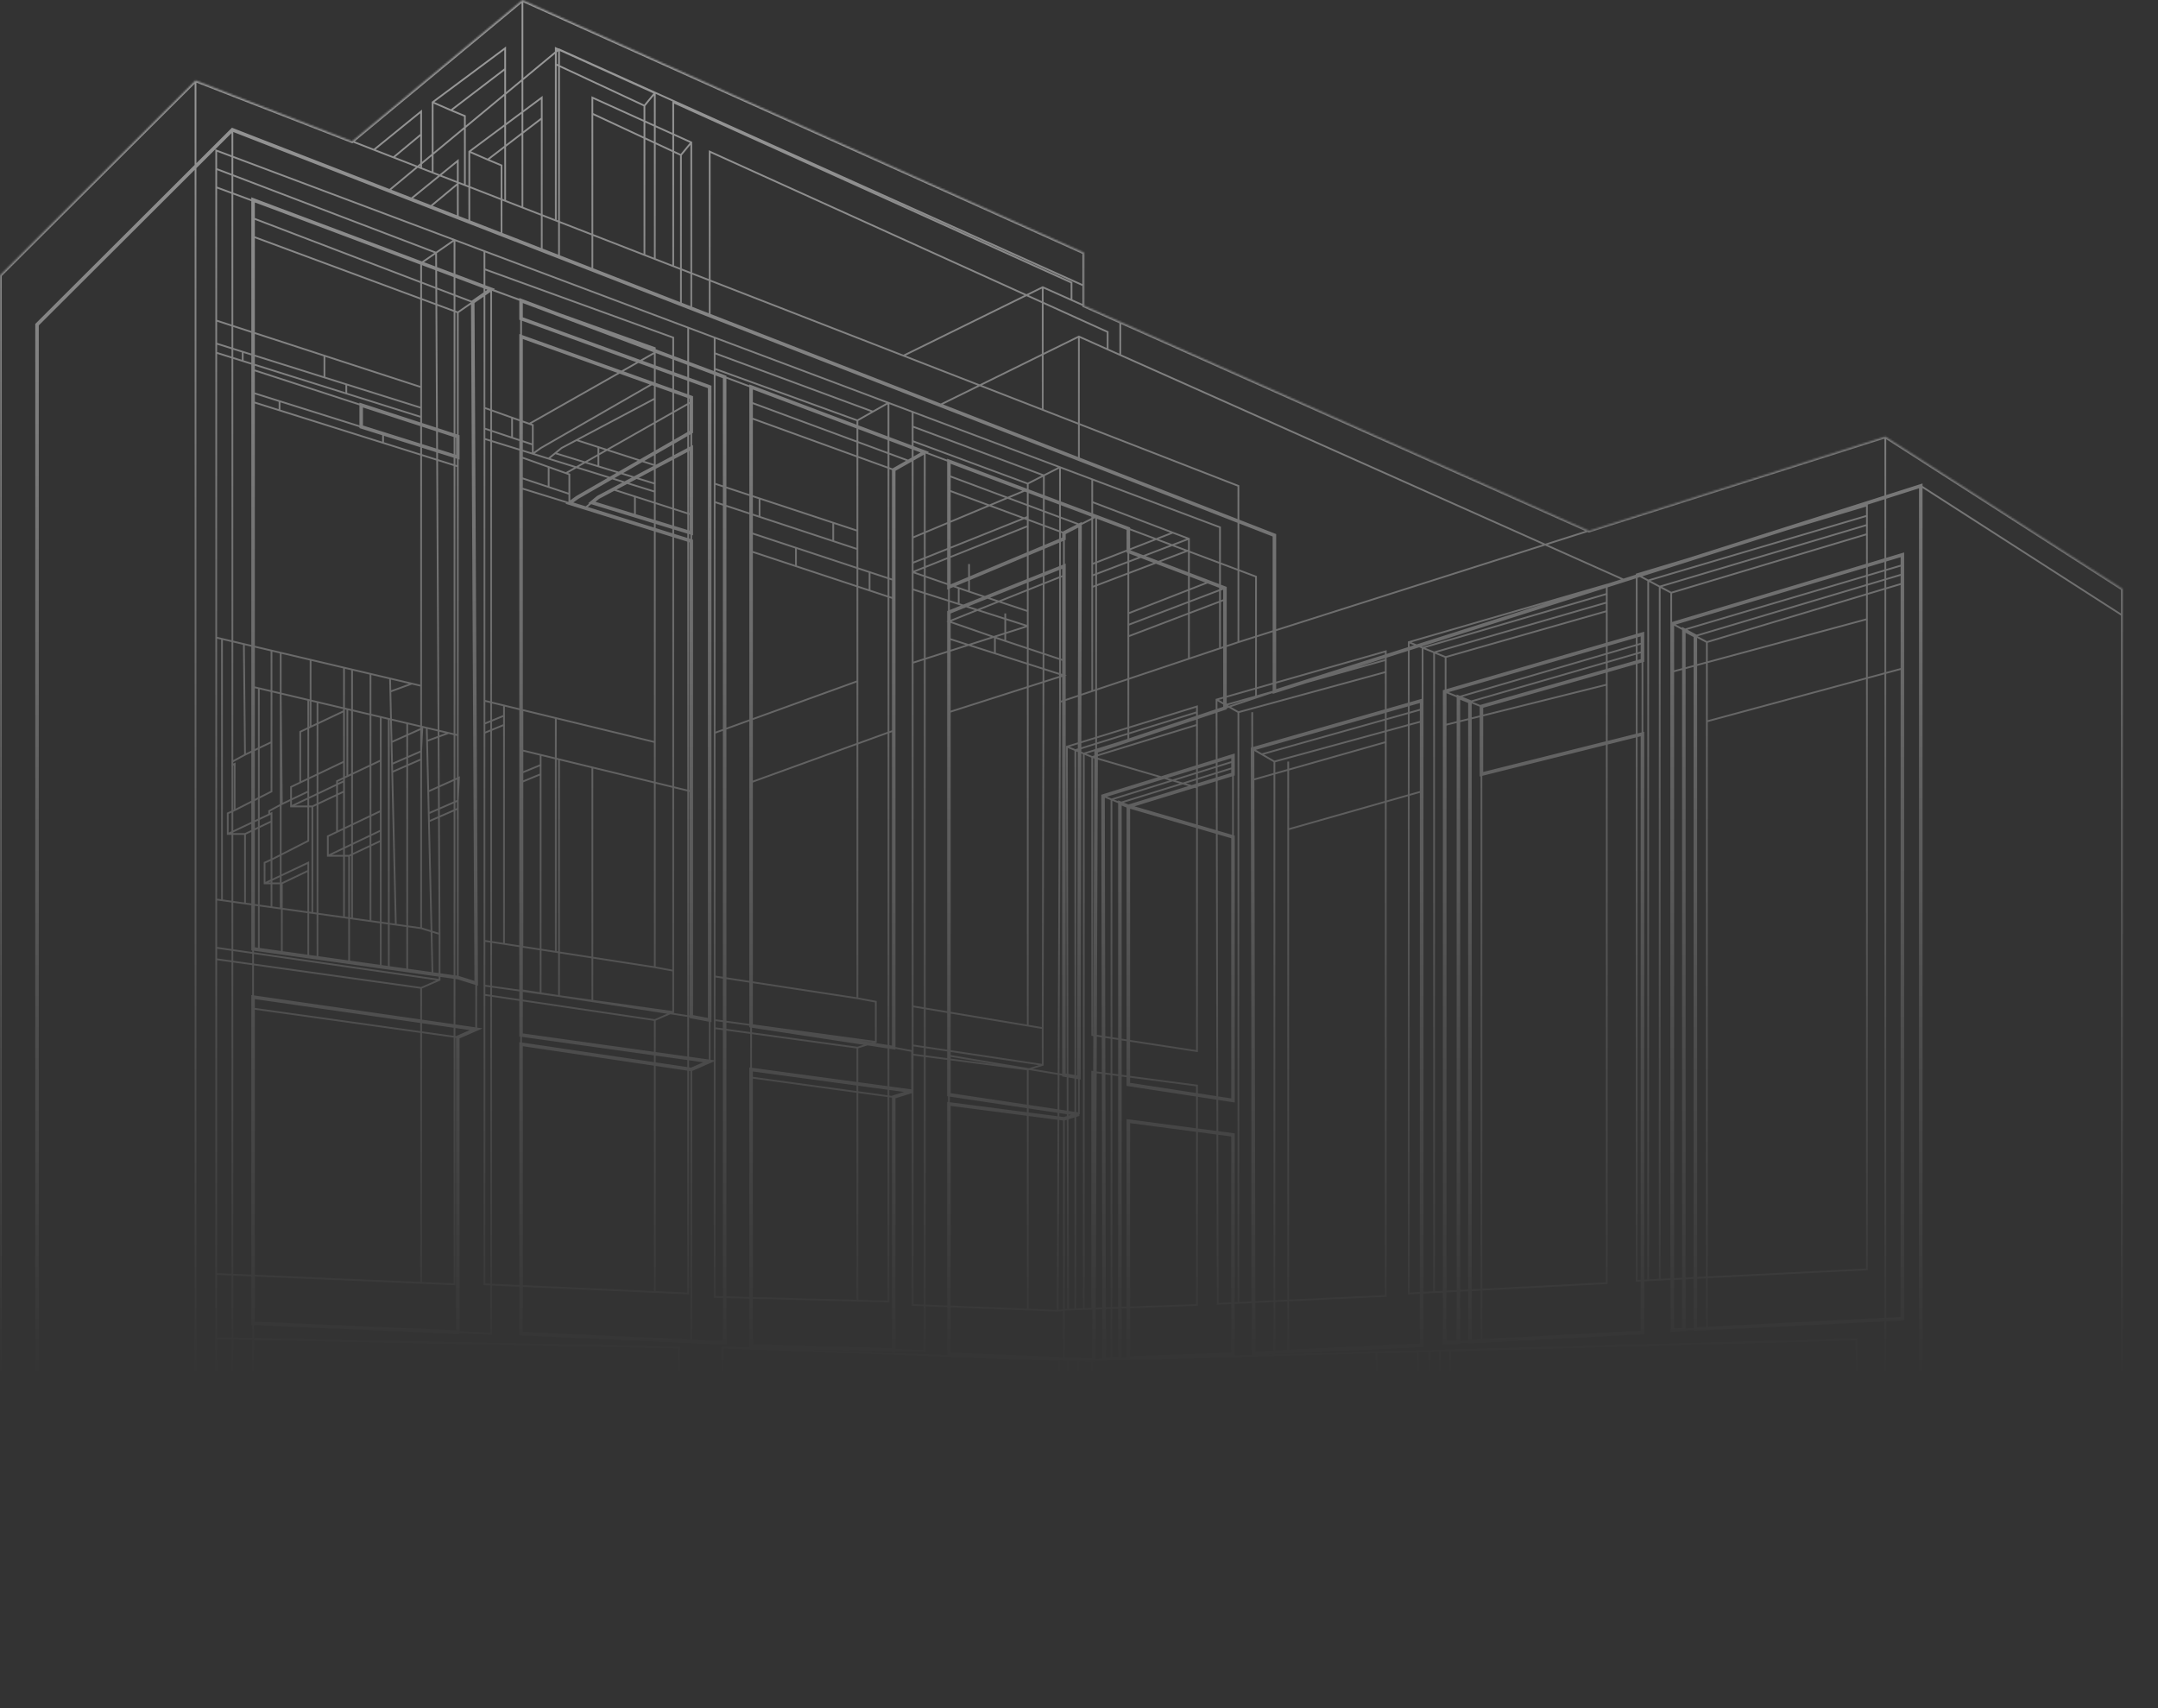 <?xml version="1.0" encoding="UTF-8"?> <svg xmlns="http://www.w3.org/2000/svg" width="1224" height="969" viewBox="0 0 1224 969" fill="none"><rect x="0" y="0" width="1224" height="969" fill="#333333" stroke="none"/><mask id="path-1-inside-1_247_9932" fill="white"><path d="M122.647 939.871L110.895 941L0 919.254V156.174L110.895 45.616L199.688 80.147L296.316 0L614.928 143.366V173.396L901.253 301.068L1069.34 247.632L1204 334.095V941H1069.34L1053.02 939.774L804.267 921.093L780.763 919.327L605.788 906.187L600.565 905.794L531.358 900.597L409.92 912.266L385.11 914.65L122.647 939.871Z"></path><path d="M131.803 969V73.616L21 184.174V947.254L131.803 969Z"></path><path d="M278.582 756.558V164.108L268.144 171.366L270.101 557.801V583.868L259.663 588.429V755.736L278.582 756.558Z"></path><path d="M295.543 190.916L392.091 225.454V228.06V245.003V254.127V291.923V302.35V306.911V448.974V576.699L402.528 578.654V219.505L295.543 180.698V190.916Z"></path><path d="M524.518 766.333V256.518L515.711 261.513L506.905 266.508V329.068V339.494V414.436V594.294L517.342 596.249V619.057L506.905 622.316V765.867L524.518 766.333Z"></path><path d="M603.453 609.813L611.933 611.237L612.585 297.695L603.453 302.35V305.608V321.18V326.461V374.684V383.156V609.813Z"></path><path d="M712.395 395.777V327.113L639.984 299.904V312.776L685.649 330.154L694.782 333.629V340.146V401.68L712.395 395.777Z"></path><path fill-rule="evenodd" clip-rule="evenodd" d="M1089.45 969V275.632L921.505 329.068L722.833 392.279L712.395 395.777L694.782 401.68L639.984 420.044L621.718 426.165L620.414 771.546L626.285 770.895L625.632 451.58L699.348 428.772V432.03V435.615V439.199V474.774V624.271L639.984 615.147V457.445L635.2 455.49V770.577L639.984 770.406V636.001L699.348 643.821V768.288L639.984 770.406L635.2 770.577L630.416 770.747L626.285 770.895L620.414 771.546L603.453 770.874L538.217 768.288V626.226V621.012V598.856V404.009V362.303V352.528V347.314V332.978V278.238V269.952V261.666L524.518 256.518V766.333L506.905 765.867L426.013 763.726V611.237V606.676V581.913V443.76V312.776V302.35V237.184V228.344V219.505L411.009 213.867V761.771L392.091 760.917L295.543 756.558V592.339V587.126V561.711V443.76V438.547V425.514V276.935V271.07V259.34V190.916V180.698V170.481L278.582 164.108V756.558L259.663 755.736L143.545 750.693V787.186L405.79 792.399V942.65L430.579 940.266V792.399L621.066 799.568V933.794L626.285 934.187V799.568H632.156L630.851 931.203L639.984 929.9V799.568L801.115 795.204L824.599 794.568L831.123 794.392L836.994 794.233L842.865 794.074L1073.15 787.838V967.774L1089.45 969ZM948.546 754.603V353.831L1079.02 314.731V320.596V325.81V331.023V379.246V748.086L968.117 753.626L961.593 753.952L955.07 754.277L948.546 754.603ZM819.381 392.279L931.585 359.696V364.909V369.797V374.684V416.391V755.906L840.256 760.68L833.732 761.021L827.209 761.362L819.381 761.771V392.279ZM710.438 424.862L806.334 397.492V402.38V409.222V448.974V763.167L730.661 766.718L722.833 767.085L711.09 767.636L710.438 424.862Z"></path><path d="M722.833 392.279V303.653L611.933 260.489L533.015 229.774L402.528 178.986L392.091 174.924L386.22 172.639L335.989 153.088L317.07 145.725L307.285 141.916L284.453 133.03L266.187 125.92L259.663 123.381L243.981 117.278L232.917 112.971L220.522 108.147L131.803 73.616V969L143.545 967.871V787.186V750.693V572.138V565.621V538.251V389.672V228.06V222.847V209.814V134.221V123.794V113.368L278.582 164.108L295.543 170.481L411.009 213.867L426.013 219.505L524.518 256.518L538.217 261.666L621.718 293.041L639.984 299.904L712.395 327.113V395.777L722.833 392.279Z"></path><path d="M603.453 305.608L538.217 332.978V347.314L603.453 321.18V305.608Z"></path><path d="M327.508 282.148L322.942 285.406L392.091 306.911V302.35L360.126 292.567L335.662 285.081L339.25 282.148L347.731 277.651L392.091 254.127V245.003L327.508 282.148Z"></path><path d="M259.663 259.34V247.61L204.866 229.774V242.119L217.261 246.014L259.663 259.34Z"></path><path d="M506.905 594.294L426.013 581.913V606.676L517.342 619.057V596.249L506.905 594.294Z"></path><path d="M402.528 602.114L295.543 587.126V592.339L392.091 606.676L402.528 602.114Z"></path><path d="M270.101 557.801L259.663 554.543L245.312 552.529L230.96 550.516L220.522 549.051L215.956 548.411L198.016 545.894L180.077 543.377L174.858 542.645L159.854 540.539L146.807 538.709L143.545 538.251V565.621L270.101 583.868V557.801Z"></path><path d="M611.933 632.091L538.217 621.012V626.226L603.453 634.697L611.933 632.091Z"></path><path d="M699.348 439.199L639.984 457.445L699.348 474.774V439.199Z"></path><path d="M931.585 374.684L840.256 400.751V439.199L931.585 416.391V374.684Z"></path><path d="M827.209 395.456V761.362L833.732 761.021V398.103L827.209 395.456Z"></path><path d="M955.07 357.307V754.277L961.593 753.952V360.782L955.07 357.307Z"></path></mask><path d="M702.416 275.653H702.916V275.311L702.597 275.187L702.416 275.653ZM691.97 367.777L692.129 368.251L692.129 368.251L691.97 367.777ZM691.97 299.113H692.47V298.766L692.146 298.645L691.97 299.113ZM601.218 265.041L601.393 264.573L601.393 264.573L601.218 265.041ZM619.499 271.904L619.674 271.436L619.674 271.436L619.499 271.904ZM619.499 392.044L619.657 392.518L619.657 392.518L619.499 392.044ZM122.647 85.368L122.823 84.9L122.147 84.646V85.368H122.647ZM257.796 136.108L257.971 135.64L257.971 135.64L257.796 136.108ZM257.796 728.558L257.774 729.058L258.296 729.08V728.558H257.796ZM385.11 764.4H385.61V763.909L385.12 763.9L385.11 764.4ZM409.92 764.4L409.939 763.9L409.42 763.88V764.4H409.92ZM600.565 771.568H601.065V771.086L600.583 771.068L600.565 771.568ZM605.788 771.568V771.068H605.288V771.568H605.788ZM611.664 771.568L612.164 771.573L612.169 771.068H611.664V771.568ZM610.358 903.204L609.858 903.199L609.852 903.781L610.429 903.699L610.358 903.204ZM619.499 901.9L619.569 902.395L619.999 902.334V901.9H619.499ZM619.499 771.568L619.485 771.068L618.999 771.081V771.568H619.499ZM1053.02 759.838H1053.52V759.324L1053.01 759.338L1053.02 759.838ZM804.267 921.093H803.767V921.699L804.363 921.583L804.267 921.093ZM928.317 726.603H927.817V727.129L928.342 727.103L928.317 726.603ZM928.317 325.831L928.174 325.352L927.817 325.459V325.831H928.317ZM1058.9 286.731H1059.4V286.06L1058.75 286.252L1058.9 286.731ZM911.342 331.696H911.842V331.03L911.203 331.216L911.342 331.696ZM799.044 364.279L798.905 363.799L798.544 363.904V364.279H799.044ZM799.044 733.771H798.544V734.298L799.07 734.271L799.044 733.771ZM690.011 396.862L689.874 396.381L689.51 396.485L689.511 396.863L690.011 396.862ZM785.986 369.492H786.486V368.83L785.849 369.012L785.986 369.492ZM690.664 739.636L690.164 739.637L690.165 740.16L690.687 740.136L690.664 739.636ZM605.135 423.58L604.987 423.103L604.634 423.212L604.635 423.581L605.135 423.58ZM678.912 400.772H679.412V400.094L678.764 400.294L678.912 400.772ZM678.912 596.271L678.836 596.765L679.412 596.853V596.271H678.912ZM619.499 587.147H618.999V587.577L619.423 587.642L619.499 587.147ZM599.912 743.546L599.892 744.046L599.93 744.047L599.967 744.043L599.912 743.546ZM678.912 740.288L678.93 740.788L679.412 740.771V740.288H678.912ZM678.912 615.821H679.412V615.382L678.977 615.325L678.912 615.821ZM619.499 608.001L619.564 607.505L618.999 607.431V608.001H619.499ZM911.342 727.906L911.368 728.406L911.842 728.381V727.906H911.342ZM1058.9 720.087L1058.92 720.586L1059.4 720.562V720.087H1058.9ZM947.904 725.626L947.929 726.125L947.929 726.125L947.904 725.626ZM934.846 726.277L934.871 726.777L934.871 726.777L934.846 726.277ZM941.375 725.952L941.4 726.451L941.4 726.451L941.375 725.952ZM813.408 733.021L813.434 733.521L813.434 733.521L813.408 733.021ZM822.548 766.074L822.535 765.574L822.535 765.574L822.548 766.074ZM822.548 917.54L822.644 918.031L823.048 917.952V917.54H822.548ZM810.796 766.392L810.783 765.892L810.783 765.892L810.796 766.392ZM614.711 742.577L614.728 743.076L614.729 743.076L614.711 742.577ZM695.234 399.88L694.984 400.313L694.984 400.313L695.234 399.88ZM249.308 529.801H249.808L249.808 529.799L249.308 529.801ZM249.308 555.868L249.508 556.326L249.808 556.195V555.868H249.308ZM238.862 727.737L238.84 728.236L238.84 728.236L238.862 727.737ZM390.333 185.867L390.509 185.399L390.509 185.399L390.333 185.867ZM390.333 733.771L390.311 734.271L390.833 734.295V733.771H390.333ZM503.937 228.518L504.112 228.05L504.112 228.05L503.937 228.518ZM503.937 738.333L503.923 738.833L504.437 738.847V738.333H503.937ZM371.399 197.454H371.899V197.101L371.567 196.983L371.399 197.454ZM381.845 574.114L382.046 574.572L382.345 574.442V574.114H381.845ZM381.845 191.505H382.345V191.154L382.016 191.035L381.845 191.505ZM274.771 728.558H274.271V729.036L274.748 729.058L274.771 728.558ZM496.755 568.249H497.255V567.834L496.847 567.758L496.755 568.249ZM496.755 591.057L496.904 591.535L497.255 591.425V591.057H496.755ZM405.35 735.726H404.85V736.213L405.336 736.226L405.35 735.726ZM591.424 604.091L591.571 604.569L591.924 604.46V604.091H591.424ZM517.647 740.288H517.147V740.769L517.627 740.788L517.647 740.288ZM495.122 233.513L495.369 233.948L495.369 233.948L495.122 233.513ZM302.192 241.115H302.692V240.762L302.36 240.644L302.192 241.115ZM306.763 254.148L306.514 253.715L306.492 253.727L306.473 253.741L306.763 254.148ZM318.515 254.148L318.281 253.706L318.237 253.73L318.199 253.761L318.515 254.148ZM327.002 249.651L326.768 249.209L326.768 249.209L327.002 249.651ZM137.663 204.776L137.514 205.253L137.514 205.253L137.663 204.776ZM290.44 236.926L290.608 236.455L290.608 236.455L290.44 236.926ZM290.44 248.283L290.283 248.758L290.283 248.758L290.44 248.283ZM339.407 253.639L339.56 253.163L339.56 253.163L339.407 253.639ZM430.812 293.18L430.656 293.654L430.656 293.654L430.812 293.18ZM665.201 302.154L665.379 301.687L665.379 301.687L665.201 302.154ZM674.342 305.629H674.842V305.285L674.519 305.162L674.342 305.629ZM549.639 335.606L549.475 336.078L549.481 336.08L549.639 335.606ZM543.763 333.571L543.927 333.099L543.927 333.099L543.763 333.571ZM785.986 735.167L786.01 735.667L786.486 735.644V735.167H785.986ZM710.251 738.718L710.274 739.217L710.274 739.217L710.251 738.718ZM129.176 473.107H128.676V473.607H129.176V473.107ZM129.176 461.377L128.972 460.92L128.676 461.052V461.377H129.176ZM153.986 369.053L154.1 368.566L154.1 368.566L153.986 369.053ZM138.316 365.363L138.431 364.876L138.431 364.876L138.316 365.363ZM131.787 432.052L131.548 431.613L131.287 431.755V432.052H131.787ZM131.787 434.007H131.287V434.815L132.011 434.454L131.787 434.007ZM133.093 433.355H133.593V432.547L132.87 432.908L133.093 433.355ZM133.093 459.628L133.297 460.084L133.309 460.079L133.32 460.073L133.093 459.628ZM153.986 448.995L154.212 449.441L154.486 449.302V448.995H153.986ZM195.118 378.74L195.233 378.253L195.233 378.253L195.118 378.74ZM159.209 515.377L159.139 515.872L159.139 515.872L159.209 515.377ZM153.986 461.377H154.486V460.587L153.772 460.925L153.986 461.377ZM165.085 457.467H164.585V457.967H165.085V457.467ZM165.085 446.388L164.869 445.937L164.585 446.073V446.388H165.085ZM170.308 415.109L170.094 414.657L169.808 414.792V415.109H170.308ZM176.159 412.342L176.373 412.794L176.373 412.794L176.159 412.342ZM125.911 510.709L125.842 511.204L125.842 511.204L125.911 510.709ZM199.688 521.051L199.619 521.547L199.619 521.547L199.688 521.051ZM210.135 382.277L210.249 381.79L210.249 381.79L210.135 382.277ZM224.498 524.529L224.429 525.025L224.429 525.025L224.498 524.529ZM239.515 413.154L240.014 413.179L240.055 412.363L239.31 412.697L239.515 413.154ZM222.473 437.917L221.973 437.929L221.973 437.929L222.473 437.917ZM221.407 392.301L220.907 392.312L220.907 392.312L221.407 392.301ZM233.639 387.812L233.753 387.325L233.753 387.325L233.639 387.812ZM296.316 537.053L296.24 537.547L296.24 537.547L296.316 537.053ZM296.316 402.745L296.434 402.259L296.434 402.259L296.316 402.745ZM315.25 539.99L315.174 540.484L315.174 540.484L315.25 539.99ZM512.441 201.774L512.26 202.24L512.26 202.24L512.441 201.774ZM591.424 162.916L591.628 162.459L591.414 162.363L591.204 162.467L591.424 162.916ZM591.424 232.489L591.243 232.955L591.243 232.955L591.424 232.489ZM607.747 170.194L607.543 170.65L607.543 170.65L607.747 170.194ZM607.747 160.309H608.247V159.986L607.953 159.853L607.747 160.309ZM381.845 57.998L382.052 57.542L381.345 57.223V57.998H381.845ZM371.399 52.785H371.899V52.462L371.605 52.329L371.399 52.785ZM365.523 144.639L365.342 145.105L365.342 145.105L365.523 144.639ZM315.25 27.37L315.457 26.914L314.75 26.595V27.37H315.25ZM296.316 117.725L296.135 118.191L296.135 118.191L296.316 117.725ZM286.523 113.916L286.342 114.382L286.342 114.382L286.523 113.916ZM286.523 27.37H287.023V26.374L286.224 26.969L286.523 27.37ZM245.391 57.998L245.092 57.597L244.891 57.747V57.998H245.391ZM245.391 97.921L245.21 98.386L245.21 98.386L245.391 97.921ZM263.672 65.818H264.172V65.484L263.864 65.356L263.672 65.818ZM255.837 62.56L255.637 63.018L255.645 63.021L255.837 62.56ZM238.862 63.211H239.362V62.16L238.546 62.823L238.862 63.211ZM223.166 89.278L222.985 89.744L222.985 89.744L223.166 89.278ZM551.917 928.597L551.954 928.098L551.912 928.095L551.869 928.099L551.917 928.597ZM712.395 327.113H712.895V326.767L712.571 326.645L712.395 327.113ZM712.395 395.777L712.554 396.251L712.554 396.251L712.395 395.777ZM621.718 293.041H622.218V292.225L621.491 292.596L621.718 293.041ZM278.582 164.108L278.758 163.64L278.082 163.386V164.108H278.582ZM278.582 756.558L278.56 757.058L279.082 757.08V756.558H278.582ZM824.599 949.093L824.562 949.591L824.562 949.591L824.599 949.093ZM955.07 357.307L954.835 357.748L955.015 357.844L955.212 357.786L955.07 357.307ZM961.593 360.782L961.451 360.303L960.283 360.651L961.358 361.223L961.593 360.782ZM827.209 395.456L827.021 395.919L827.182 395.985L827.349 395.936L827.209 395.456ZM833.732 398.103L833.594 397.623L832.207 398.024L833.544 398.567L833.732 398.103ZM842.865 945.54L842.961 946.031L843.365 945.952V945.54H842.865ZM635.2 455.49L635.011 455.953L635.177 456.021L635.348 455.968L635.2 455.49ZM715.657 427.88L715.407 428.313L715.407 428.313L715.657 427.88ZM268.144 171.366L268.428 171.777L269.209 171.237L268.322 170.899L268.144 171.366ZM524.518 766.333L524.505 766.833L525.018 766.846V766.333H524.518ZM524.518 256.518L524.694 256.05L524.018 255.796V256.518H524.518ZM517.342 596.249H517.842V595.834L517.434 595.758L517.342 596.249ZM612.585 297.695L612.411 298.164L612.617 298.241L612.812 298.141L612.585 297.695ZM322.942 269.115H323.442V268.762L323.11 268.644L322.942 269.115ZM322.942 285.406L322.794 285.884L323.442 286.084V285.406H322.942ZM158.549 232.776L158.399 233.253L158.399 233.253L158.549 232.776ZM311.199 264.926L311.367 264.455L311.367 264.455L311.199 264.926ZM311.199 276.283L311.041 276.758L311.041 276.758L311.199 276.283ZM451.455 321.18L451.298 321.654L451.298 321.654L451.455 321.18ZM493.205 324.543L493.362 324.068L493.362 324.068L493.205 324.543ZM538.217 352.528L538.032 352.063L536.787 352.561L538.054 353L538.217 352.528ZM570.183 363.606L570.019 364.078L570.025 364.08L570.183 363.606ZM603.453 383.156L603.605 383.632L605.095 383.156L603.605 382.68L603.453 383.156ZM564.311 361.571L564.475 361.099L564.475 361.099L564.311 361.571ZM564.311 370.644L564.159 371.12L564.159 371.12L564.311 370.644ZM150.068 501.107H149.568V501.607H150.068V501.107ZM150.068 489.377L149.864 488.92L149.568 489.052V489.377H150.068ZM174.858 476.995L175.085 477.441L175.358 477.302V476.995H174.858ZM174.858 397.053L174.973 396.566L174.973 396.566L174.858 397.053ZM152.678 460.052L152.439 459.613L152.178 459.755V460.052H152.678ZM152.678 462.007H152.178V462.816L152.901 462.454L152.678 462.007ZM153.983 461.355H154.483V460.547L153.759 460.908L153.983 461.355ZM153.983 487.628L154.187 488.084L154.198 488.079L154.21 488.073L153.983 487.628ZM191.167 443.109L190.953 442.657L190.667 442.792V443.109H191.167ZM215.956 406.74L216.071 406.253L216.071 406.253L215.956 406.74ZM174.858 489.377H175.358V488.587L174.644 488.925L174.858 489.377ZM185.948 485.467H185.448V485.967H185.948V485.467ZM185.948 474.388L185.732 473.937L185.448 474.073V474.388H185.948ZM191.167 471.895L191.382 472.346L191.382 472.346L191.167 471.895ZM230.96 410.277L231.075 409.79L231.075 409.79L230.96 410.277ZM242.893 448.974L242.393 448.985L242.393 448.985L242.893 448.974ZM260.316 441.154L260.815 441.179L260.856 440.363L260.111 440.698L260.316 441.154ZM243.289 465.917L242.789 465.929L242.789 465.929L243.289 465.917ZM242.223 420.301L241.723 420.312L241.723 420.312L242.223 420.301ZM254.445 415.812L254.559 415.325L254.559 415.325L254.445 415.812ZM317.07 565.053L316.994 565.547L316.994 565.547L317.07 565.053ZM335.989 567.99L335.912 568.484L335.912 568.484L335.989 567.99ZM611.933 190.916L612.137 190.459L611.923 190.363L611.712 190.467L611.933 190.916ZM317.07 28L317.276 27.544L316.991 27.416L316.751 27.615L317.07 28ZM635.418 171.366H635.918V171.042L635.623 170.91L635.418 171.366ZM635.418 201.396L635.214 201.853L635.214 201.853L635.418 201.396ZM628.242 188.309H628.742V187.987L628.448 187.853L628.242 188.309ZM402.528 85.998L402.735 85.543L402.028 85.222V85.998H402.528ZM392.091 80.785H392.591V80.462L392.297 80.329L392.091 80.785ZM335.989 55.37L336.195 54.914L335.489 54.594V55.37H335.989ZM307.285 55.37H307.785V54.374L306.986 54.969L307.285 55.37ZM266.187 85.998L265.888 85.597L265.687 85.747V85.998H266.187ZM284.453 93.818H284.953V93.484L284.645 93.356L284.453 93.818ZM276.625 90.559L276.424 91.018L276.432 91.021L276.625 90.559ZM259.663 91.211H260.163V90.16L259.348 90.823L259.663 91.211ZM1224 362.095H1224.5V361.822L1224.27 361.674L1224 362.095ZM1224 969V969.5H1224.5V969H1224ZM701.916 275.653V364.279H702.916V275.653H701.916ZM1068.84 247.632V941H1069.84V247.632H1068.84ZM111.395 941V45.616H110.395V941H111.395ZM692.129 368.251L702.575 364.753L702.257 363.805L691.811 367.303L692.129 368.251ZM691.47 299.113V367.777H692.47V299.113H691.47ZM600.718 265.041V398.166H601.718V265.041H600.718ZM601.042 265.509L619.323 272.373L619.674 271.436L601.393 264.573L601.042 265.509ZM619.323 272.373L691.794 299.581L692.146 298.645L619.674 271.436L619.323 272.373ZM601.376 398.64L619.657 392.518L619.34 391.57L601.059 397.691L601.376 398.64ZM122.471 85.836L257.62 136.576L257.971 135.64L122.823 84.9L122.471 85.836ZM257.296 136.108V728.558H258.296V136.108H257.296ZM122.147 722.693V759.186H123.147V722.693H122.147ZM122.147 759.186V939.871H123.147V759.186H122.147ZM122.637 759.686L385.1 764.899L385.12 763.9L122.657 758.686L122.637 759.686ZM384.61 764.4V914.65H385.61V764.4H384.61ZM410.42 912.266V764.4H409.42V912.266H410.42ZM409.901 764.899L600.546 772.067L600.583 771.068L409.939 763.9L409.901 764.899ZM600.065 771.568V905.794H601.065V771.568H600.065ZM606.288 906.187V771.568H605.288V906.187H606.288ZM605.788 772.068H611.664V771.068H605.788V772.068ZM611.164 771.563L609.858 903.199L610.858 903.209L612.164 771.573L611.164 771.563ZM610.429 903.699L619.569 902.395L619.428 901.405L610.288 902.709L610.429 903.699ZM619.999 901.9V771.568H618.999V901.9H619.999ZM1052.52 759.838V939.774H1053.52V759.838H1052.52ZM619.512 772.068L780.777 767.704L780.75 766.705L619.485 771.068L619.512 772.068ZM780.263 767.204V919.327H781.263V767.204H780.263ZM780.777 767.704L804.281 767.068L804.254 766.069L780.75 766.705L780.777 767.704ZM804.767 921.093V766.568H803.767V921.093H804.767ZM928.817 726.603V325.831H927.817V726.603H928.817ZM928.461 326.31L1059.04 287.21L1058.75 286.252L928.174 325.352L928.461 326.31ZM911.203 331.216L798.905 363.799L799.184 364.759L911.481 332.176L911.203 331.216ZM798.544 364.279V733.771H799.544V364.279H798.544ZM690.148 397.343L786.124 369.973L785.849 369.012L689.874 396.381L690.148 397.343ZM691.164 739.635L690.511 396.861L689.511 396.863L690.164 739.637L691.164 739.635ZM605.283 424.058L679.06 401.25L678.764 400.294L604.987 423.103L605.283 424.058ZM678.988 595.777L619.575 586.653L619.423 587.642L678.836 596.765L678.988 595.777ZM619.645 429.923L679.059 411.677L678.765 410.721L619.352 428.967L619.645 429.923ZM604.635 423.581L605.288 742.896L606.288 742.894L605.635 423.579L604.635 423.581ZM605.733 742.398L599.857 743.049L599.967 744.043L605.843 743.392L605.733 742.398ZM600.412 743.548L601.718 398.167L600.718 398.164L599.412 743.544L600.412 743.548ZM679.412 740.288V615.821H678.412V740.288H679.412ZM678.977 615.325L619.564 607.505L619.433 608.496L678.847 616.316L678.977 615.325ZM619.516 742.906L678.93 740.788L678.894 739.788L619.481 741.906L619.516 742.906ZM618.999 608.001V742.406H619.999V608.001H618.999ZM702.393 738.586L690.641 739.137L690.687 740.136L702.439 739.585L702.393 738.586ZM702.916 739.085V404.03H701.916V739.085H702.916ZM702.548 404.513L786.118 381.705L785.855 380.74L702.284 403.548L702.548 404.513ZM819.963 733.18L911.368 728.406L911.316 727.407L819.911 732.181L819.963 733.18ZM820.074 373.232L911.479 347.165L911.205 346.203L819.8 372.27L820.074 373.232ZM948.047 336.737L1059.04 303.502L1058.75 302.544L947.761 335.779L948.047 336.737ZM1058.87 719.587L947.879 725.126L947.929 726.125L1058.92 720.586L1058.87 719.587ZM934.821 725.778L928.292 726.104L928.342 727.103L934.871 726.777L934.821 725.778ZM928.082 326.272L934.611 329.748L935.081 328.865L928.552 325.39L928.082 326.272ZM935.346 726.277V329.307H934.346V726.277H935.346ZM934.611 329.748L941.14 333.223L941.61 332.341L935.081 328.865L934.611 329.748ZM941.14 333.223L947.669 336.699L948.139 335.816L941.61 332.341L941.14 333.223ZM947.879 725.126L941.35 725.452L941.4 726.451L947.929 726.125L947.879 725.126ZM941.35 725.452L934.821 725.778L934.871 726.777L941.4 726.451L941.35 725.452ZM940.875 332.782V725.952H941.875V332.782H940.875ZM799.07 734.271L806.905 733.862L806.853 732.863L799.018 733.272L799.07 734.271ZM798.856 364.742L806.691 367.919L807.067 366.993L799.232 363.816L798.856 364.742ZM807.379 733.362V367.456H806.379V733.362H807.379ZM806.691 367.919L813.22 370.567L813.596 369.64L807.067 366.993L806.691 367.919ZM813.22 370.567L819.749 373.214L820.125 372.287L813.596 369.64L813.22 370.567ZM806.905 733.862L813.434 733.521L813.382 732.522L806.853 732.863L806.905 733.862ZM813.434 733.521L819.963 733.18L819.911 732.181L813.382 732.522L813.434 733.521ZM812.908 370.103V733.021H813.908V370.103H812.908ZM822.562 766.574L1053.03 760.338L1053.01 759.338L822.535 765.574L822.562 766.574ZM822.048 766.074V917.54H823.048V766.074H822.048ZM804.281 767.068L810.81 766.892L810.783 765.892L804.254 766.069L804.281 767.068ZM810.701 919.333L804.172 920.602L804.363 921.583L810.892 920.315L810.701 919.333ZM810.296 766.392V919.824H811.296V766.392H810.296ZM822.453 917.049L816.577 918.191L816.768 919.173L822.644 918.031L822.453 917.049ZM816.577 918.191L810.701 919.333L810.892 920.315L816.768 919.173L816.577 918.191ZM810.81 766.892L816.686 766.733L816.659 765.733L810.783 765.892L810.81 766.892ZM816.686 766.733L822.562 766.574L822.535 765.574L816.659 765.733L816.686 766.733ZM817.172 918.682V766.233H816.172V918.682H817.172ZM604.946 424.043L609.734 425.998L610.112 425.072L605.324 423.117L604.946 424.043ZM605.806 743.394L609.941 743.247L609.905 742.248L605.77 742.395L605.806 743.394ZM609.423 425.535V742.747H610.423V425.535H609.423ZM609.941 743.247L614.728 743.076L614.693 742.077L609.905 742.248L609.941 743.247ZM614.729 743.076L619.516 742.906L619.481 741.906L614.693 742.077L614.729 743.076ZM609.734 425.998L614.522 427.953L614.9 427.027L610.112 425.072L609.734 425.998ZM614.522 427.953L619.31 429.908L619.688 428.982L614.9 427.027L614.522 427.953ZM615.211 742.577V427.49H614.211V742.577H615.211ZM678.412 400.772V404.03H679.412V400.772H678.412ZM610.072 426.013L679.061 404.508L678.763 403.553L609.774 425.058L610.072 426.013ZM678.412 404.03V407.615H679.412V404.03H678.412ZM678.412 407.615V411.199H679.412V407.615H678.412ZM614.859 427.968L679.06 408.092L678.764 407.137L614.563 427.013L614.859 427.968ZM689.761 397.295L694.984 400.313L695.484 399.448L690.261 396.429L689.761 397.295ZM694.984 400.313L702.166 404.463L702.666 403.598L695.484 399.448L694.984 400.313ZM785.486 369.492V374.38H786.486V369.492H785.486ZM785.486 374.38V381.222H786.486V374.38H785.486ZM695.37 400.362L786.122 374.861L785.851 373.898L695.099 399.399L695.37 400.362ZM911.842 336.909V331.696H910.842V336.909H911.842ZM807.019 367.936L911.482 337.389L911.202 336.429L806.739 366.976L807.019 367.936ZM911.842 346.684V341.797H910.842V346.684H911.842ZM911.842 341.797V336.909H910.842V341.797H911.842ZM813.547 370.584L911.481 342.277L911.203 341.316L813.269 369.623L813.547 370.584ZM1058.4 286.731V292.596H1059.4V286.731H1058.4ZM934.988 329.786L1059.04 293.076L1058.75 292.117L934.704 328.827L934.988 329.786ZM1058.4 292.596V297.81H1059.4V292.596H1058.4ZM1058.4 297.81V303.023H1059.4V297.81H1058.4ZM941.518 333.261L1059.04 298.289L1058.75 297.33L941.233 332.303L941.518 333.261ZM122.473 106.69L238.688 149.7L239.035 148.762L122.82 105.752L122.473 106.69ZM238.713 527.02L249.159 530.279L249.457 529.324L239.011 526.066L238.713 527.02ZM248.808 529.801V555.868H249.808V529.801H248.808ZM249.379 555.373L122.718 537.126L122.576 538.116L249.237 556.363L249.379 555.373ZM249.108 555.41L238.662 559.971L239.062 560.888L249.508 556.326L249.108 555.41ZM122.147 537.621V544.138H123.147V537.621H122.147ZM122.147 544.138V722.693H123.147V544.138H122.147ZM238.931 559.934L122.716 543.643L122.577 544.633L238.792 560.925L238.931 559.934ZM122.147 510.251V537.621H123.147V510.251H122.147ZM257.817 728.059L238.884 727.237L238.84 728.236L257.774 729.058L257.817 728.059ZM238.884 727.237L122.668 722.194L122.625 723.193L238.84 728.236L238.884 727.237ZM238.362 560.429V727.737H239.362V560.429H238.362ZM247.635 143.776L258.081 136.518L257.51 135.697L247.064 142.955L247.635 143.776ZM122.147 85.368V95.794H123.147V85.368H122.147ZM122.147 95.794V106.221H123.147V95.794H122.147ZM247.528 142.898L122.825 95.327L122.469 96.261L247.171 143.833L247.528 142.898ZM246.849 143.368L248.808 529.804L249.808 529.799L247.849 143.363L246.849 143.368ZM239.146 149.642L247.634 143.777L247.065 142.954L238.578 148.819L239.146 149.642ZM257.62 136.576L274.595 142.949L274.947 142.013L257.971 135.64L257.62 136.576ZM274.595 142.949L390.157 186.335L390.509 185.399L274.947 142.013L274.595 142.949ZM390.833 733.771V185.867H389.833V733.771H390.833ZM390.157 186.335L405.174 191.973L405.525 191.037L390.509 185.399L390.157 186.335ZM405.174 191.973L503.761 228.986L504.112 228.05L405.525 191.037L405.174 191.973ZM504.437 738.333V228.518H503.437V738.333H504.437ZM503.761 228.986L517.472 234.134L517.823 233.198L504.112 228.05L503.761 228.986ZM517.472 234.134L601.042 265.509L601.393 264.573L517.823 233.198L517.472 234.134ZM274.603 163.386L371.231 197.924L371.567 196.983L274.939 162.445L274.603 163.386ZM371.307 549.191L381.754 551.146L381.937 550.163L371.491 548.208L371.307 549.191ZM381.345 550.654V574.114H382.345V550.654H381.345ZM274.271 533.711V559.126H275.271V533.711H274.271ZM381.915 573.619L274.84 558.631L274.702 559.621L381.776 574.609L381.915 573.619ZM382.345 550.654V191.505H381.345V550.654H382.345ZM274.271 142.481V152.698H275.271V142.481H274.271ZM274.271 152.698V162.916H275.271V152.698H274.271ZM382.016 191.035L274.941 152.228L274.601 153.168L381.675 191.975L382.016 191.035ZM274.271 559.126V564.339H275.271V559.126H274.271ZM274.271 564.339V728.558H275.271V564.339H274.271ZM274.698 564.834L371.326 579.17L371.473 578.181L274.844 563.845L274.698 564.834ZM274.748 729.058L371.377 733.417L371.422 732.418L274.793 728.059L274.748 729.058ZM371.377 733.417L390.311 734.271L390.356 733.272L371.422 732.418L371.377 733.417ZM370.899 578.676V732.917H371.899V578.676H370.899ZM371.599 579.134L382.046 574.572L381.645 573.656L371.199 578.218L371.599 579.134ZM405.179 209.654L486.138 238.978L486.479 238.038L405.52 208.713L405.179 209.654ZM486.384 565.8L405.425 553.419L405.274 554.407L486.233 566.789L486.384 565.8ZM486.216 566.786L496.663 568.741L496.847 567.758L486.4 565.803L486.216 566.786ZM496.255 568.249V591.057H497.255V568.249H496.255ZM404.85 553.913V578.676H405.85V553.913H404.85ZM496.822 590.562L405.417 578.18L405.283 579.171L496.688 591.553L496.822 590.562ZM404.85 578.676V583.237H405.85V578.676H404.85ZM404.85 583.237V735.726H405.85V583.237H404.85ZM405.282 583.733L486.241 594.811L486.376 593.82L405.417 582.742L405.282 583.733ZM486.457 594.793L496.904 591.535L496.606 590.58L486.159 593.838L486.457 594.793ZM405.336 736.226L486.295 738.367L486.322 737.367L405.363 735.227L405.336 736.226ZM486.295 738.367L503.923 738.833L503.95 737.833L486.322 737.367L486.295 738.367ZM485.808 594.316V737.867H486.808V594.316H485.808ZM517.573 593.507L591.35 604.585L591.499 603.596L517.722 592.518L517.573 593.507ZM591.924 604.091V583.237H590.924V604.091H591.924ZM517.147 570.856V593.012H518.147V570.856H517.147ZM517.147 593.012V598.226H518.147V593.012H517.147ZM517.147 598.226V740.288H518.147V598.226H517.147ZM517.583 598.722L582.872 607.193L583.001 606.202L517.712 597.73L517.583 598.722ZM583.083 607.175L591.571 604.569L591.277 603.613L582.79 606.219L583.083 607.175ZM517.627 740.788L582.917 743.374L582.956 742.374L517.667 739.788L517.627 740.788ZM582.917 743.374L599.892 744.046L599.932 743.047L582.956 742.374L582.917 743.374ZM582.437 606.697V742.874H583.437V606.697H582.437ZM591.507 582.744L583.019 581.32L582.854 582.306L591.341 583.731L591.507 582.744ZM583.019 581.32L517.73 570.363L517.565 571.349L582.854 582.306L583.019 581.32ZM583.11 273.881L517.82 249.769L517.474 250.707L582.763 274.819L583.11 273.881ZM404.85 191.505V200.344H405.85V191.505H404.85ZM404.85 200.344V209.184H405.85V200.344H404.85ZM486.555 238.943L495.369 233.948L494.876 233.078L486.062 238.073L486.555 238.943ZM495.369 233.948L504.183 228.953L503.69 228.083L494.876 233.078L495.369 233.948ZM405.176 200.813L494.949 233.982L495.296 233.044L405.523 199.875L405.176 200.813ZM517.147 233.666V241.952H518.147V233.666H517.147ZM517.147 241.952V250.238H518.147V241.952H517.147ZM583.164 274.795L592.304 270.141L591.85 269.25L582.71 273.904L583.164 274.795ZM592.304 270.141L601.445 265.487L600.991 264.596L591.85 269.25L592.304 270.141ZM517.473 242.42L591.902 270.164L592.252 269.227L517.822 241.483L517.473 242.42ZM591.577 269.694L590.924 583.236L591.924 583.239L592.577 269.696L591.577 269.694ZM618.999 271.904V284.776H619.999V271.904H618.999ZM619.657 392.518L674.5 374.154L674.183 373.206L619.34 391.57L619.657 392.518ZM674.5 374.154L692.129 368.251L691.811 367.303L674.183 373.206L674.5 374.154ZM122.147 106.221V181.814H123.147V106.221H122.147ZM238.362 149.231V219.61H239.362V149.231H238.362ZM274.271 162.916V231.34H275.271V162.916H274.271ZM300.066 240.888L302.025 241.586L302.36 240.644L300.402 239.946L300.066 240.888ZM370.899 197.454V200.06H371.899V197.454H370.899ZM300.48 240.852L371.646 200.495L371.153 199.625L299.987 239.982L300.48 240.852ZM302.483 257.814L307.053 254.555L306.473 253.741L301.902 256.999L302.483 257.814ZM370.899 200.06V217.003H371.899V200.06H370.899ZM307.012 254.582L371.648 217.437L371.15 216.57L306.514 253.715L307.012 254.582ZM370.899 217.003V226.127H371.899V217.003H370.899ZM302.044 257.884L371.251 279.389L371.548 278.434L302.341 256.929L302.044 257.884ZM302.34 256.929L274.919 248.457L274.623 249.413L302.045 257.884L302.34 256.929ZM274.271 231.34V243.07H275.271V231.34H274.271ZM274.271 243.07V248.935H275.271V243.07H274.271ZM301.692 241.115V252.193H302.692V241.115H301.692ZM301.692 252.193V257.406H302.692V252.193H301.692ZM318.199 253.761L314.608 256.693L315.24 257.468L318.831 254.535L318.199 253.761ZM314.608 256.693L311.017 259.626L311.649 260.4L315.24 257.468L314.608 256.693ZM370.899 274.35V278.911H371.899V274.35H370.899ZM371.165 225.685L326.768 249.209L327.237 250.093L371.633 226.569L371.165 225.685ZM326.768 249.209L318.281 253.706L318.749 254.59L327.237 250.093L326.768 249.209ZM370.899 226.127V263.923H371.899V226.127H370.899ZM370.899 263.923V274.35H371.899V263.923H370.899ZM122.147 181.814V194.847H123.147V181.814H122.147ZM238.362 219.61V231.34H239.362V219.61H238.362ZM122.492 182.289L183.864 202.249L184.173 201.298L122.801 181.338L122.492 182.289ZM183.864 202.249L238.707 220.086L239.016 219.135L184.173 201.298L183.864 202.249ZM183.519 201.774V214.119H184.519V201.774H183.519ZM122.147 194.847V200.06H123.147V194.847H122.147ZM238.362 231.34V236.553H239.362V231.34H238.362ZM122.497 195.324L137.514 200.039L137.813 199.085L122.797 194.37L122.497 195.324ZM137.514 200.039L183.869 214.596L184.169 213.642L137.813 199.085L137.514 200.039ZM122.497 200.537L137.514 205.253L137.813 204.299L122.797 199.583L122.497 200.537ZM137.163 199.562V204.776H138.163V199.562H137.163ZM183.869 214.596L196.274 218.491L196.574 217.537L184.169 213.642L183.869 214.596ZM196.274 218.491L238.712 231.817L239.012 230.863L196.574 217.537L196.274 218.491ZM137.514 205.253L196.274 223.704L196.574 222.75L137.813 204.299L137.514 205.253ZM196.274 223.704L238.712 237.03L239.012 236.076L196.574 222.75L196.274 223.704ZM195.924 218.014V223.227H196.924V218.014H195.924ZM274.603 231.811L290.273 237.397L290.608 236.455L274.939 230.869L274.603 231.811ZM290.273 237.397L300.066 240.888L300.402 239.946L290.608 236.455L290.273 237.397ZM274.613 243.544L290.283 248.758L290.598 247.809L274.929 242.596L274.613 243.544ZM290.283 248.758L302.035 252.668L302.35 251.719L290.598 247.809L290.283 248.758ZM289.94 236.926V248.283H290.94V236.926H289.94ZM326.849 250.127L339.254 254.115L339.56 253.163L327.155 249.175L326.849 250.127ZM339.254 254.115L371.246 264.399L371.552 263.447L339.56 253.163L339.254 254.115ZM314.778 257.559L339.261 265.045L339.554 264.089L315.07 256.603L314.778 257.559ZM339.261 265.045L371.253 274.828L371.545 273.872L339.554 264.089L339.261 265.045ZM338.907 253.639V264.567H339.907V253.639H338.907ZM404.85 209.184V274.35H405.85V209.184H404.85ZM404.85 274.35V284.776H405.85V274.35H404.85ZM485.808 238.508V301.068H486.808V238.508H485.808ZM485.808 301.068V311.494H486.808V301.068H485.808ZM405.193 274.825L430.656 283.228L430.969 282.278L405.506 273.875L405.193 274.825ZM405.193 285.251L430.656 293.654L430.969 292.705L405.506 284.301L405.193 285.251ZM430.312 282.753V293.18H431.312V282.753H430.312ZM430.656 283.228L472.441 297.018L472.754 296.068L430.969 282.278L430.656 283.228ZM472.441 297.018L486.152 301.543L486.465 300.593L472.754 296.068L472.441 297.018ZM430.656 293.654L472.441 307.444L472.754 306.495L430.969 292.705L430.656 293.654ZM472.441 307.444L486.152 311.969L486.465 311.02L472.754 306.495L472.441 307.444ZM472.098 296.543V306.97H473.098V296.543H472.098ZM517.147 250.238V304.978H518.147V250.238H517.147ZM583.437 277.608V274.35H582.437V277.608H583.437ZM517.841 305.439L583.13 278.069L582.743 277.147L517.454 304.517L517.841 305.439ZM583.437 293.18V277.608H582.437V293.18H583.437ZM517.147 304.978V319.314H518.147V304.978H517.147ZM582.751 292.715L517.461 318.85L517.833 319.779L583.122 293.644L582.751 292.715ZM517.147 319.314V324.528H518.147V319.314H517.147ZM583.437 298.461V293.18H582.437V298.461H583.437ZM517.833 324.992L583.122 298.926L582.751 297.997L517.462 324.063L517.833 324.992ZM619.321 285.244L665.023 302.621L665.379 301.687L619.676 284.309L619.321 285.244ZM665.023 302.621L674.164 306.097L674.519 305.162L665.379 301.687L665.023 302.621ZM618.999 284.776V319.966H619.999V284.776H618.999ZM665.02 301.688L619.317 319.5L619.68 320.432L665.383 302.62L665.02 301.688ZM618.999 332.999V392.044H619.999V332.999H618.999ZM673.842 305.629V312.146H674.842V305.629H673.842ZM673.842 312.146V373.68H674.842V312.146H673.842ZM619.676 333.467L674.519 312.613L674.164 311.679L619.321 332.532L619.676 333.467ZM618.999 319.966V326.483H619.999V319.966H618.999ZM618.999 326.483V332.999H619.999V326.483H618.999ZM674.164 305.162L619.321 326.015L619.676 326.95L674.519 306.097L674.164 305.162ZM549.139 319.966V335.606H550.139V319.966H549.139ZM583.437 346.684V298.461H582.437V346.684H583.437ZM549.481 336.08L582.779 347.159L583.094 346.21L549.797 335.132L549.481 336.08ZM517.147 324.528V334.303H518.147V324.528H517.147ZM583.437 581.813V355.156H582.437V581.813H583.437ZM583.437 355.156V346.684H582.437V355.156H583.437ZM549.803 335.133L543.927 333.099L543.599 334.044L549.475 336.078L549.803 335.133ZM543.927 333.099L517.811 324.055L517.484 325L543.599 334.044L543.927 333.099ZM517.495 334.779L543.611 343.12L543.915 342.168L517.799 333.826L517.495 334.779ZM543.611 343.12L582.785 355.632L583.089 354.68L543.915 342.168L543.611 343.12ZM543.263 333.571V342.644H544.263V333.571H543.263ZM517.147 334.303V376.009H518.147V334.303H517.147ZM517.147 376.009V570.856H518.147V376.009H517.147ZM582.785 354.68L517.495 375.533L517.799 376.485L583.089 355.632L582.785 354.68ZM485.808 311.494V386.436H486.808V311.494H485.808ZM485.808 386.436V566.294H486.808V386.436H485.808ZM404.85 284.776V415.76H405.85V284.776H404.85ZM404.85 415.76V553.913H405.85V415.76H404.85ZM486.138 385.965L405.179 415.29L405.52 416.23L486.479 386.906L486.138 385.965ZM370.899 278.911V420.974H371.899V278.911H370.899ZM370.899 420.974V548.699H371.899V420.974H370.899ZM274.271 248.935V397.514H275.271V248.935H274.271ZM238.362 236.553V389.042H239.362V236.553H238.362ZM122.147 200.06V361.672H123.147V200.06H122.147ZM122.147 361.672V510.251H123.147V361.672H122.147ZM619.999 587.147V429.445H618.999V587.147H619.999ZM619.359 429.925L678.772 447.254L679.052 446.294L619.639 428.965L619.359 429.925ZM678.412 411.199V446.774H679.412V411.199H678.412ZM678.412 446.774V596.271H679.412V446.774H678.412ZM785.963 734.668L710.227 738.219L710.274 739.217L786.01 735.667L785.963 734.668ZM710.227 738.219L702.393 738.586L702.439 739.585L710.274 739.217L710.227 738.219ZM709.751 404.03V442.479H710.751V404.03H709.751ZM709.751 442.479V738.718H710.751V442.479H709.751ZM785.486 381.222V420.974H786.486V381.222H785.486ZM785.486 420.974V735.167H786.486V420.974H785.486ZM710.387 442.96L786.123 421.455L785.85 420.493L710.114 441.998L710.387 442.96ZM819.437 372.751V411.199H820.437V372.751H819.437ZM819.437 411.199V732.68H820.437V411.199H819.437ZM911.842 727.906V388.391H910.842V727.906H911.842ZM911.842 388.391V346.684H910.842V388.391H911.842ZM820.058 411.684L911.463 388.876L911.221 387.905L819.816 410.714L820.058 411.684ZM947.404 336.258V381.222H948.404V336.258H947.404ZM947.404 381.222V725.626H948.404V381.222H947.404ZM1058.4 303.023V351.246H1059.4V303.023H1058.4ZM1058.4 351.246V720.087H1059.4V351.246H1058.4ZM948.034 381.705L1059.03 351.729L1058.77 350.763L947.774 380.74L948.034 381.705ZM139.469 512.539V473.107H138.469V512.539H139.469ZM138.969 472.607H129.176V473.607H138.969V472.607ZM129.676 473.107V461.377H128.676V473.107H129.676ZM154.1 368.566L138.431 364.876L138.202 365.849L153.871 369.54L154.1 368.566ZM137.816 365.368L138.469 428.147L139.469 428.137L138.816 365.358L137.816 365.368ZM138.73 427.703L131.548 431.613L132.026 432.491L139.208 428.581L138.73 427.703ZM131.287 432.052V434.007H132.287V432.052H131.287ZM132.011 434.454L133.316 433.803L132.87 432.908L131.564 433.56L132.011 434.454ZM129.38 461.833L133.297 460.084L132.889 459.171L128.972 460.92L129.38 461.833ZM133.32 460.073L154.212 449.441L153.759 448.55L132.866 459.182L133.32 460.073ZM132.593 433.355V459.628H133.593V433.355H132.593ZM154.486 448.995V420.974H153.486V448.995H154.486ZM154.486 420.974V369.053H153.486V420.974H154.486ZM139.185 428.593L154.201 421.425L153.77 420.522L138.754 427.691L139.185 428.593ZM195.618 403.379V378.74H194.618V403.379H195.618ZM159.323 369.796L154.1 368.566L153.871 369.54L159.094 370.77L159.323 369.796ZM158.709 370.283V515.377H159.709V370.283H158.709ZM159.278 514.882L154.055 514.149L153.916 515.14L159.139 515.872L159.278 514.882ZM154.055 514.149L139.039 512.044L138.9 513.035L153.916 515.14L154.055 514.149ZM153.772 460.925L128.962 472.655L129.389 473.559L154.199 461.829L153.772 460.925ZM154.486 514.645V465.938H153.486V514.645H154.486ZM154.486 465.938V461.377H153.486V465.938H154.486ZM139.185 473.558L154.201 466.39L153.77 465.487L138.754 472.655L139.185 473.558ZM195.187 519.916L177.233 517.399L177.094 518.389L195.049 520.906L195.187 519.916ZM177.233 517.399L159.278 514.882L159.139 515.872L177.094 518.389L177.233 517.399ZM177.663 517.894V457.467H176.663V517.894H177.663ZM194.618 448.995V520.411H195.618V448.995H194.618ZM177.377 457.919L195.331 449.447L194.905 448.543L176.95 457.015L177.377 457.919ZM177.163 456.967H165.085V457.967H177.163V456.967ZM165.585 457.467V446.388H164.585V457.467H165.585ZM194.618 403.379V432.052H195.618V403.379H194.618ZM194.618 432.052V443.13H195.618V432.052H194.618ZM194.618 443.13V448.995H195.618V443.13H194.618ZM165.3 457.918L195.333 443.581L194.903 442.679L164.869 457.016L165.3 457.918ZM165.3 446.84L170.523 444.346L170.093 443.444L164.869 445.937L165.3 446.84ZM170.523 444.346L195.333 432.503L194.903 431.601L170.093 443.444L170.523 444.346ZM169.808 415.109V443.895H170.808V415.109H169.808ZM170.522 415.561L176.373 412.794L175.946 411.89L170.094 414.657L170.522 415.561ZM176.373 412.794L195.332 403.831L194.904 402.927L175.946 411.89L176.373 412.794ZM195.233 378.253L176.274 373.788L176.045 374.762L195.003 379.227L195.233 378.253ZM176.274 373.788L159.323 369.796L159.094 370.77L176.045 374.762L176.274 373.788ZM176.659 412.342V374.275H175.659V412.342H176.659ZM138.431 364.876L126.026 361.955L125.797 362.928L138.202 365.849L138.431 364.876ZM126.026 361.955L122.761 361.186L122.532 362.159L125.797 362.928L126.026 361.955ZM139.039 512.044L125.981 510.214L125.842 511.204L138.9 513.035L139.039 512.044ZM125.981 510.214L122.716 509.756L122.577 510.747L125.842 511.204L125.981 510.214ZM125.411 362.441V510.709H126.411V362.441H125.411ZM199.803 379.33L195.233 378.253L195.003 379.227L199.574 380.303L199.803 379.33ZM199.758 520.556L195.187 519.916L195.049 520.906L199.619 521.547L199.758 520.556ZM199.188 379.816V521.051H200.188V379.816H199.188ZM210.249 381.79L199.803 379.33L199.574 380.303L210.02 382.763L210.249 381.79ZM210.204 522.021L199.758 520.556L199.619 521.547L210.065 523.011L210.204 522.021ZM209.635 382.277V522.516H210.635V382.277H209.635ZM238.931 526.048L224.568 524.034L224.429 525.025L238.792 527.038L238.931 526.048ZM224.568 524.034L210.204 522.021L210.065 523.011L224.429 525.025L224.568 524.034ZM221.348 384.404L210.249 381.79L210.02 382.763L221.119 385.377L221.348 384.404ZM222.282 421.43L239.066 413.903L238.657 412.99L221.873 420.517L222.282 421.43ZM239.066 413.903L239.719 413.61L239.31 412.697L238.657 412.99L239.066 413.903ZM238.362 389.042V413.447H239.362V389.042H238.362ZM238.362 413.447V426.187H239.362V413.447H238.362ZM239.015 413.129L238.362 426.162L239.361 426.212L240.014 413.179L239.015 413.129ZM222.867 433.344L222.577 420.962L221.577 420.985L221.867 433.367L222.867 433.344ZM222.566 433.814L239.061 426.646L238.663 425.728L222.167 432.897L222.566 433.814ZM224.998 524.518L222.973 437.905L221.973 437.929L223.998 524.541L224.998 524.518ZM222.973 437.905L222.867 433.344L221.867 433.367L221.973 437.929L222.973 437.905ZM238.362 426.187V430.749H239.362V426.187H238.362ZM238.362 430.749V526.543H239.362V430.749H238.362ZM222.674 438.375L239.062 431.207L238.661 430.291L222.273 437.459L222.674 438.375ZM222.577 420.962L221.907 392.289L220.907 392.312L221.577 420.985L222.577 420.962ZM221.907 392.289L221.734 384.879L220.734 384.902L220.907 392.312L221.907 392.289ZM238.976 388.556L233.753 387.325L233.524 388.299L238.747 389.529L238.976 388.556ZM233.753 387.325L221.348 384.404L221.119 385.377L233.524 388.299L233.753 387.325ZM221.579 392.77L233.811 388.282L233.466 387.343L221.235 391.831L221.579 392.77ZM274.271 397.514V410.547H275.271V397.514H274.271ZM274.961 411.01L286.06 406.448L285.68 405.523L274.581 410.085L274.961 411.01ZM285.988 399.723L274.889 397.028L274.653 398L285.752 400.694L285.988 399.723ZM286.37 405.985V400.209H285.37V405.985H286.37ZM285.947 534.939L274.848 533.217L274.694 534.205L285.794 535.927L285.947 534.939ZM274.271 410.547V415.76H275.271V410.547H274.271ZM274.271 415.76V533.711H275.271V415.76H274.271ZM285.37 405.985V411.199H286.37V405.985H285.37ZM285.37 411.199V535.433H286.37V411.199H285.37ZM274.961 416.223L286.06 411.661L285.68 410.736L274.581 415.298L274.961 416.223ZM296.393 536.559L285.947 534.939L285.794 535.927L296.24 537.547L296.393 536.559ZM296.434 402.259L285.988 399.723L285.752 400.694L296.198 403.231L296.434 402.259ZM296.816 537.053V402.745H295.816V537.053H296.816ZM371.517 420.488L315.368 406.856L315.132 407.828L371.281 421.46L371.517 420.488ZM315.368 406.856L296.434 402.259L296.198 403.231L315.132 407.828L315.368 406.856ZM371.476 548.205L315.327 539.496L315.174 540.484L371.323 549.194L371.476 548.205ZM315.327 539.496L296.393 536.559L296.24 537.547L315.174 540.484L315.327 539.496ZM314.75 407.342V539.99H315.75V407.342H314.75ZM512.662 202.222L591.645 163.364L591.204 162.467L512.22 201.325L512.662 202.222ZM512.26 202.24L591.243 232.955L591.605 232.023L512.622 201.308L512.26 202.24ZM591.243 232.955L702.235 276.119L702.597 275.187L591.605 232.023L591.243 232.955ZM590.924 162.916V232.489H591.924V162.916H590.924ZM702.568 364.756L901.405 301.544L901.102 300.591L702.265 363.803L702.568 364.756ZM591.221 163.372L607.543 170.65L607.95 169.737L591.628 162.459L591.221 163.372ZM607.543 170.65L614.725 173.853L615.132 172.939L607.95 169.737L607.543 170.65ZM608.247 170.194V160.309H607.247V170.194H608.247ZM607.953 159.853L382.052 57.542L381.639 58.453L607.54 160.764L607.953 159.853ZM381.664 151.452L512.26 202.24L512.622 201.308L382.027 150.52L381.664 151.452ZM381.345 57.998V150.986H382.345V57.998H381.345ZM371.218 147.39L381.664 151.452L382.027 150.52L371.58 146.458L371.218 147.39ZM371.899 146.924V52.785H370.899V146.924H371.899ZM371.012 52.468L365.136 59.636L365.91 60.27L371.786 53.102L371.012 52.468ZM365.342 145.105L371.218 147.39L371.58 146.458L365.704 144.173L365.342 145.105ZM365.023 59.953V144.639H366.023V59.953H365.023ZM365.735 59.5L315.462 36.04L315.039 36.946L365.312 60.406L365.735 59.5ZM315.069 125.554L365.342 145.105L365.704 144.173L315.432 124.622L315.069 125.554ZM314.75 36.493V125.088H315.75V36.493H314.75ZM315.75 36.493V27.37H314.75V36.493H315.75ZM315.044 27.825L371.193 53.24L371.605 52.329L315.457 26.914L315.044 27.825ZM296.135 118.191L315.069 125.554L315.432 124.622L296.498 117.259L296.135 118.191ZM295.816 0V117.725H296.816V0H295.816ZM286.342 114.382L296.135 118.191L296.498 117.259L286.704 113.45L286.342 114.382ZM286.224 26.969L245.092 57.597L245.689 58.399L286.822 27.771L286.224 26.969ZM244.891 57.998V97.921H245.891V57.998H244.891ZM245.21 98.386L263.491 105.496L263.853 104.564L245.572 97.454L245.21 98.386ZM263.491 105.496L286.342 114.382L286.704 113.45L263.853 104.564L263.491 105.496ZM263.172 65.818V105.03H264.172V65.818H263.172ZM245.191 58.456L255.637 63.018L256.037 62.101L245.591 57.54L245.191 58.456ZM255.645 63.021L263.48 66.279L263.864 65.356L256.029 62.098L255.645 63.021ZM286.023 27.37V39.1H287.023V27.37H286.023ZM286.023 39.1V113.916H287.023V39.1H286.023ZM256.141 62.957L286.827 39.497L286.219 38.703L255.533 62.162L256.141 62.957ZM238.681 95.847L245.21 98.386L245.572 97.454L239.043 94.915L238.681 95.847ZM199.507 80.613L211.912 85.437L212.274 84.505L199.869 79.681L199.507 80.613ZM238.546 62.823L211.778 84.583L212.409 85.359L239.177 63.599L238.546 62.823ZM211.912 85.437L222.985 89.744L223.348 88.812L212.274 84.505L211.912 85.437ZM222.985 89.744L238.681 95.847L239.043 94.915L223.348 88.812L222.985 89.744ZM239.362 95.382V76.245H238.362V95.382H239.362ZM239.362 76.245V63.211H238.362V76.245H239.362ZM223.486 89.662L239.181 76.629L238.542 75.86L222.847 88.893L223.486 89.662ZM132.303 969V73.616H131.303V969H132.303ZM712.554 396.251L722.992 392.753L722.674 391.805L712.236 395.303L712.554 396.251ZM711.895 327.113V395.777H712.895V327.113H711.895ZM621.218 293.041V426.165H622.218V293.041H621.218ZM639.808 300.373L712.219 327.581L712.571 326.645L640.16 299.436L639.808 300.373ZM278.082 164.108V756.558H279.082V164.108H278.082ZM143.045 750.693V787.186H144.045V750.693H143.045ZM405.742 942.152L143.497 967.373L143.593 968.368L405.838 943.148L405.742 942.152ZM551.869 928.099L430.532 939.768L430.627 940.764L551.965 929.095L551.869 928.099ZM621.103 933.296L551.954 928.098L551.879 929.095L621.029 934.293L621.103 933.296ZM801.152 946.829L626.322 933.688L626.247 934.685L801.077 947.826L801.152 946.829ZM800.615 795.204V947.327H801.615V795.204H800.615ZM1073.18 967.276L824.637 948.594L824.562 949.591L1073.11 968.273L1073.18 967.276ZM824.637 948.594L801.152 946.829L801.077 947.826L824.562 949.591L824.637 948.594ZM825.099 949.093V794.568H824.099V949.093H825.099ZM626.23 770.398L620.358 771.049L620.469 772.043L626.34 771.392L626.23 770.398ZM723.333 767.085V432.03H722.333V767.085H723.333ZM722.965 432.513L806.465 409.705L806.202 408.74L722.701 431.548L722.965 432.513ZM968.26 364.737L1079.16 331.502L1078.87 330.544L967.973 363.779L968.26 364.737ZM948.311 354.272L954.835 357.748L955.305 356.865L948.781 353.39L948.311 354.272ZM961.358 361.223L967.882 364.699L968.352 363.816L961.828 360.341L961.358 361.223ZM961.568 753.452L955.045 753.778L955.095 754.777L961.618 754.451L961.568 753.452ZM819.193 392.742L827.021 395.919L827.397 394.993L819.569 391.816L819.193 392.742ZM833.544 398.567L840.068 401.214L840.444 400.287L833.921 397.64L833.544 398.567ZM827.235 761.862L833.759 761.521L833.706 760.522L827.183 760.863L827.235 761.862ZM842.365 794.074V945.54H843.365V794.074H842.365ZM831.028 947.333L824.504 948.602L824.695 949.583L831.219 948.315L831.028 947.333ZM830.623 794.392V947.824H831.623V794.392H830.623ZM842.77 945.049L836.899 946.191L837.09 947.173L842.961 946.031L842.77 945.049ZM836.899 946.191L831.028 947.333L831.219 948.315L837.09 947.173L836.899 946.191ZM837.494 946.682V794.233H836.494V946.682H837.494ZM625.443 452.043L630.227 453.998L630.605 453.072L625.822 451.117L625.443 452.043ZM629.916 453.535V770.747H630.916V453.535H629.916ZM635.218 771.076L640.002 770.906L639.966 769.906L635.182 770.077L635.218 771.076ZM630.227 453.998L635.011 455.953L635.389 455.027L630.605 453.072L630.227 453.998ZM630.565 454.013L699.497 432.508L699.199 431.553L630.267 453.058L630.565 454.013ZM635.348 455.968L699.496 436.092L699.2 435.137L635.052 455.013L635.348 455.968ZM710.188 425.295L715.407 428.313L715.907 427.448L710.688 424.429L710.188 425.295ZM715.407 428.313L722.582 432.463L723.083 431.598L715.907 427.448L715.407 428.313ZM715.792 428.362L806.469 402.861L806.198 401.898L715.522 427.399L715.792 428.362ZM827.349 395.936L931.726 365.389L931.445 364.429L827.068 394.976L827.349 395.936ZM833.871 398.584L931.724 370.277L931.446 369.316L833.594 397.623L833.871 398.584ZM955.212 357.786L1079.16 321.076L1078.87 320.117L954.928 356.827L955.212 357.786ZM961.736 361.261L1079.16 326.289L1078.87 325.33L961.451 360.303L961.736 361.261ZM143.371 134.69L259.49 177.699L259.837 176.762L143.719 133.752L143.371 134.69ZM269.601 557.801V583.868H270.601V557.801H269.601ZM259.733 587.934L143.614 571.643L143.475 572.633L259.594 588.924L259.733 587.934ZM143.045 538.251V565.621H144.045V538.251H143.045ZM278.603 756.059L259.685 755.237L259.642 756.236L278.56 757.058L278.603 756.059ZM268.322 170.899L143.723 123.327L143.367 124.261L267.966 171.833L268.322 170.899ZM259.948 177.642L268.428 171.777L267.86 170.954L259.379 176.819L259.948 177.642ZM278.406 164.576L295.367 170.949L295.719 170.013L278.758 163.64L278.406 164.576ZM410.833 214.335L425.837 219.973L426.189 219.037L411.185 213.399L410.833 214.335ZM525.018 766.333V256.518H524.018V766.333H525.018ZM524.342 256.986L538.042 262.134L538.393 261.198L524.694 256.05L524.342 256.986ZM402.028 578.654V602.114H403.028V578.654H402.028ZM295.043 180.698V190.916H296.043V180.698H295.043ZM295.043 587.126V592.339H296.043V587.126H295.043ZM391.591 606.676V760.917H392.591V606.676H391.591ZM425.843 237.654L506.734 266.978L507.075 266.038L426.183 236.713L425.843 237.654ZM506.812 594.786L517.25 596.741L517.434 595.758L506.997 593.803L506.812 594.786ZM516.842 596.249V619.057H517.842V596.249H516.842ZM425.513 581.913V606.676H426.513V581.913H425.513ZM425.945 611.733L506.837 622.811L506.972 621.82L426.081 610.742L425.945 611.733ZM506.891 766.367L524.505 766.833L524.531 765.833L506.918 765.367L506.891 766.367ZM612.433 632.091V611.237H611.433V632.091H612.433ZM537.717 621.012V626.226H538.717V621.012H537.717ZM602.953 634.697V770.874H603.953V634.697H602.953ZM603.535 609.32L538.3 598.363L538.135 599.349L603.37 610.306L603.535 609.32ZM603.626 301.881L538.391 277.769L538.044 278.707L603.279 302.819L603.626 301.881ZM425.84 228.813L515.538 261.982L515.885 261.044L426.186 227.875L425.84 228.813ZM612.812 298.141L621.945 293.487L621.491 292.596L612.358 297.25L612.812 298.141ZM538.043 270.42L612.411 298.164L612.76 297.227L538.392 269.484L538.043 270.42ZM694.94 402.154L712.554 396.251L712.236 395.303L694.623 401.206L694.94 402.154ZM259.163 177.231V247.61H260.163V177.231H259.163ZM320.816 268.888L322.774 269.586L323.11 268.644L321.152 267.946L320.816 268.888ZM321.231 268.852L392.338 228.495L391.844 227.625L320.738 267.982L321.231 268.852ZM391.591 245.003V254.127H392.591V245.003H391.591ZM323.089 284.929L295.69 276.457L295.395 277.413L322.794 285.884L323.089 284.929ZM322.442 269.115V280.193H323.442V269.115H322.442ZM322.442 280.193V285.406H323.442V280.193H322.442ZM335.346 284.694L331.758 287.626L332.391 288.4L335.979 285.468L335.346 284.694ZM391.591 302.35V306.911H392.591V302.35H391.591ZM143.39 210.289L204.711 230.249L205.021 229.298L143.7 209.338L143.39 210.289ZM259.163 259.34V264.553H260.163V259.34H259.163ZM143.395 223.324L158.399 228.039L158.699 227.085L143.695 222.37L143.395 223.324ZM158.399 228.039L204.716 242.596L205.016 241.642L158.699 227.085L158.399 228.039ZM143.395 228.537L158.399 233.253L158.699 232.299L143.695 227.583L143.395 228.537ZM158.049 227.562V232.776H159.049V227.562H158.049ZM158.399 233.253L217.111 251.704L217.411 250.75L158.699 232.299L158.399 233.253ZM217.111 251.704L259.514 265.03L259.813 264.076L217.411 250.75L217.111 251.704ZM216.761 246.014V251.227H217.761V246.014H216.761ZM295.375 259.811L311.031 265.397L311.367 264.455L295.711 258.869L295.375 259.811ZM311.031 265.397L320.816 268.888L321.152 267.946L311.367 264.455L311.031 265.397ZM295.385 271.544L311.041 276.758L311.357 275.809L295.701 270.596L295.385 271.544ZM311.041 276.758L322.784 280.668L323.099 279.719L311.357 275.809L311.041 276.758ZM310.699 264.926V276.283H311.699V264.926H310.699ZM347.578 278.127L359.972 282.115L360.279 281.163L347.884 277.175L347.578 278.127ZM359.972 282.115L391.938 292.399L392.244 291.447L360.279 281.163L359.972 282.115ZM359.626 281.639V292.567H360.626V281.639H359.626ZM425.856 302.824L451.298 311.228L451.611 310.278L426.17 301.875L425.856 302.824ZM425.856 313.251L451.298 321.654L451.611 320.705L426.17 312.302L425.856 313.251ZM450.955 310.753V321.18H451.955V310.753H450.955ZM451.298 311.228L493.048 325.018L493.362 324.068L451.611 310.278L451.298 311.228ZM493.048 325.018L506.748 329.543L507.061 328.593L493.362 324.068L493.048 325.018ZM451.298 321.654L493.048 335.444L493.362 334.495L451.611 320.705L451.298 321.654ZM493.048 335.444L506.748 339.969L507.061 339.02L493.362 334.495L493.048 335.444ZM492.705 324.543V334.97H493.705V324.543H492.705ZM603.953 321.18V305.608H602.953V321.18H603.953ZM537.717 332.978V347.314H538.717V332.978H537.717ZM538.403 352.992L603.638 326.926L603.267 325.997L538.032 352.063L538.403 352.992ZM639.484 312.776V347.966H640.484V312.776H639.484ZM685.467 329.688L639.802 347.5L640.166 348.432L685.83 330.62L685.467 329.688ZM639.484 360.999V420.044H640.484V360.999H639.484ZM640.162 361.467L694.959 340.613L694.604 339.679L639.806 360.532L640.162 361.467ZM639.484 347.966V354.483H640.484V347.966H639.484ZM639.484 354.483V360.999H640.484V354.483H639.484ZM694.604 333.162L639.806 354.015L640.162 354.95L694.959 334.097L694.604 333.162ZM569.683 347.966V363.606H570.683V347.966H569.683ZM570.025 364.08L603.295 375.159L603.61 374.21L570.341 363.132L570.025 364.08ZM570.346 363.134L564.475 361.099L564.148 362.044L570.019 364.078L570.346 363.134ZM564.475 361.099L538.381 352.055L538.054 353L564.148 362.044L564.475 361.099ZM538.065 362.779L564.159 371.12L564.464 370.168L538.37 361.826L538.065 362.779ZM564.159 371.12L603.3 383.632L603.605 382.68L564.464 370.168L564.159 371.12ZM563.811 361.571V370.644H564.811V361.571H563.811ZM603.3 382.68L538.065 403.533L538.37 404.485L603.605 383.632L603.3 382.68ZM506.734 413.966L425.843 443.29L426.183 444.23L507.075 414.906L506.734 413.966ZM259.163 264.553V417.042H260.163V264.553H259.163ZM698.848 439.199V474.774H699.848V439.199H698.848ZM730.161 432.03V470.478H731.161V432.03H730.161ZM730.161 470.478V766.718H731.161V470.478H730.161ZM730.798 470.959L806.47 449.455L806.197 448.493L730.524 469.998L730.798 470.959ZM839.756 439.199V760.68H840.756V439.199H839.756ZM932.085 416.391V374.684H931.085V416.391H932.085ZM967.617 364.258V409.222H968.617V364.258H967.617ZM967.617 409.222V753.626H968.617V409.222H967.617ZM968.247 409.705L1079.15 379.729L1078.89 378.763L967.986 408.74L968.247 409.705ZM160.354 540.539V501.107H159.354V540.539H160.354ZM159.854 500.607H150.068V501.607H159.854V500.607ZM150.568 501.107V489.377H149.568V501.107H150.568ZM174.973 396.566L159.316 392.876L159.087 393.849L174.743 397.54L174.973 396.566ZM158.701 393.368L159.354 456.147L160.354 456.137L159.701 393.358L158.701 393.368ZM159.614 455.703L152.439 459.613L152.917 460.491L160.093 456.581L159.614 455.703ZM152.178 460.052V462.007H153.178V460.052H152.178ZM152.901 462.454L154.206 461.803L153.759 460.908L152.454 461.56L152.901 462.454ZM150.272 489.833L154.187 488.084L153.779 487.171L149.864 488.92L150.272 489.833ZM154.21 488.073L175.085 477.441L174.631 476.55L153.756 487.182L154.21 488.073ZM153.483 461.355V487.628H154.483V461.355H153.483ZM175.358 476.995V448.974H174.358V476.995H175.358ZM175.358 448.974V397.053H174.358V448.974H175.358ZM160.069 456.593L175.073 449.425L174.642 448.522L159.638 455.691L160.069 456.593ZM216.456 431.379V406.74H215.456V431.379H216.456ZM180.191 397.796L174.973 396.566L174.743 397.54L179.962 398.77L180.191 397.796ZM179.577 398.283V543.377H180.577V398.283H179.577ZM174.644 488.925L149.855 500.655L150.282 501.559L175.072 489.829L174.644 488.925ZM175.358 542.645V493.938H174.358V542.645H175.358ZM175.358 493.938V489.377H174.358V493.938H175.358ZM160.069 501.558L175.073 494.389L174.642 493.487L159.638 500.655L160.069 501.558ZM198.516 545.894V485.467H197.516V545.894H198.516ZM215.456 476.995V548.411H216.456V476.995H215.456ZM198.23 485.919L216.169 477.447L215.742 476.543L197.803 485.015L198.23 485.919ZM198.016 484.967H185.948V485.967H198.016V484.967ZM186.448 485.467V474.388H185.448V485.467H186.448ZM215.456 431.379V460.052H216.456V431.379H215.456ZM215.456 460.052V471.13H216.456V460.052H215.456ZM215.456 471.13V476.995H216.456V471.13H215.456ZM186.163 485.918L216.171 471.581L215.74 470.679L185.732 485.016L186.163 485.918ZM186.163 474.84L191.382 472.346L190.951 471.444L185.732 473.937L186.163 474.84ZM191.382 472.346L216.171 460.503L215.74 459.601L190.951 471.444L191.382 472.346ZM190.667 443.109V471.895H191.667V443.109H190.667ZM191.38 443.561L197.227 440.794L196.799 439.89L190.953 442.657L191.38 443.561ZM197.227 440.794L216.17 431.831L215.742 430.927L196.799 439.89L197.227 440.794ZM216.071 406.253L197.128 401.789L196.898 402.762L215.841 407.227L216.071 406.253ZM197.128 401.789L180.191 397.796L179.962 398.77L196.898 402.762L197.128 401.789ZM197.513 440.342V402.275H196.513V440.342H197.513ZM159.316 392.876L146.921 389.955L146.692 390.928L159.087 393.849L159.316 392.876ZM146.921 389.955L143.66 389.186L143.43 390.159L146.692 390.928L146.921 389.955ZM146.307 390.441V538.709H147.307V390.441H146.307ZM220.637 407.33L216.071 406.253L215.841 407.227L220.408 408.303L220.637 407.33ZM220.022 407.816V549.051H221.022V407.816H220.022ZM231.075 409.79L220.637 407.33L220.408 408.303L230.845 410.763L231.075 409.79ZM230.46 410.277V550.516H231.46V410.277H230.46ZM242.165 412.404L231.075 409.79L230.845 410.763L241.935 413.377L242.165 412.404ZM243.098 449.43L260.521 441.61L260.111 440.698L242.688 448.517L243.098 449.43ZM259.163 417.042V454.187H260.163V417.042H259.163ZM259.816 441.129L259.164 454.162L260.163 454.212L260.815 441.179L259.816 441.129ZM243.682 461.344L243.393 448.962L242.393 448.985L242.682 461.367L243.682 461.344ZM243.381 461.814L259.863 454.645L259.464 453.728L242.983 460.897L243.381 461.814ZM245.812 552.518L243.788 465.905L242.789 465.929L244.812 552.541L245.812 552.518ZM243.788 465.905L243.682 461.344L242.682 461.367L242.789 465.929L243.788 465.905ZM259.163 454.187V458.749H260.163V454.187H259.163ZM259.163 458.749V554.543H260.163V458.749H259.163ZM243.489 466.375L259.864 459.207L259.463 458.291L243.088 465.459L243.489 466.375ZM243.393 448.962L242.723 420.289L241.723 420.312L242.393 448.985L243.393 448.962ZM242.723 420.289L242.55 412.879L241.55 412.902L241.723 420.312L242.723 420.289ZM259.778 416.556L254.559 415.325L254.33 416.299L259.549 417.529L259.778 416.556ZM254.559 415.325L242.165 412.404L241.935 413.377L254.33 416.299L254.559 415.325ZM242.395 420.77L254.617 416.281L254.272 415.343L242.051 419.831L242.395 420.77ZM295.733 439.009L306.823 434.448L306.443 433.523L295.353 438.085L295.733 439.009ZM306.751 427.723L295.661 425.028L295.425 426L306.515 428.694L306.751 427.723ZM307.133 433.985V428.209H306.133V433.985H307.133ZM306.709 562.939L295.619 561.217L295.466 562.205L306.556 563.927L306.709 562.939ZM306.133 433.985V439.199H307.133V433.985H306.133ZM306.133 439.199V563.433H307.133V439.199H306.133ZM295.733 444.223L306.823 439.661L306.443 438.736L295.353 443.298L295.733 444.223ZM317.147 564.559L306.709 562.939L306.556 563.927L316.994 565.547L317.147 564.559ZM317.188 430.259L306.751 427.723L306.515 428.694L316.952 431.231L317.188 430.259ZM317.57 565.053V430.745H316.57V565.053H317.57ZM392.209 448.488L336.107 434.856L335.87 435.827L391.973 449.459L392.209 448.488ZM336.107 434.856L317.188 430.259L316.952 431.231L335.87 435.827L336.107 434.856ZM392.167 576.205L336.065 567.496L335.912 568.484L392.014 577.193L392.167 576.205ZM336.065 567.496L317.147 564.559L316.994 565.547L335.912 568.484L336.065 567.496ZM335.489 435.342V567.99H336.489V435.342H335.489ZM533.236 230.222L612.154 191.364L611.712 190.467L532.795 229.325L533.236 230.222ZM611.433 190.916V260.489H612.433V190.916H611.433ZM220.842 108.532L317.39 28.385L316.751 27.615L220.203 107.763L220.842 108.532ZM635.214 201.853L921.301 329.524L921.708 328.611L635.621 200.939L635.214 201.853ZM634.918 171.366V201.396H635.918V171.366H634.918ZM611.729 191.372L628.038 198.65L628.446 197.737L612.137 190.459L611.729 191.372ZM628.038 198.65L635.214 201.853L635.621 200.939L628.446 197.737L628.038 198.65ZM628.742 198.194V188.309H627.742V198.194H628.742ZM628.448 187.853L402.735 85.543L402.322 86.453L628.035 188.764L628.448 187.853ZM402.028 85.998V178.986H403.028V85.998H402.028ZM392.591 174.924V80.785H391.591V174.924H392.591ZM391.704 80.468L385.833 87.636L386.606 88.27L392.478 81.101L391.704 80.468ZM385.72 87.953V172.639H386.72V87.953H385.72ZM386.431 87.5L336.2 64.04L335.777 64.946L386.008 88.406L386.431 87.5ZM335.489 64.493V153.088H336.489V64.493H335.489ZM336.489 64.493V55.37H335.489V64.493H336.489ZM335.782 55.825L391.884 81.24L392.297 80.329L336.195 54.914L335.782 55.825ZM316.57 28V145.725H317.57V28H316.57ZM306.986 54.969L265.888 85.597L266.486 86.399L307.584 55.771L306.986 54.969ZM265.687 85.998V125.92H266.687V85.998H265.687ZM283.953 93.818V133.03H284.953V93.818H283.953ZM265.987 86.456L276.424 91.018L276.825 90.101L266.387 85.54L265.987 86.456ZM276.432 91.021L284.261 94.279L284.645 93.356L276.817 90.098L276.432 91.021ZM306.785 55.37V67.1H307.785V55.37H306.785ZM306.785 67.1V141.916H307.785V67.1H306.785ZM276.928 90.957L307.589 67.497L306.981 66.703L276.321 90.162L276.928 90.957ZM259.348 90.823L232.602 112.584L233.233 113.359L259.979 91.599L259.348 90.823ZM260.163 123.381V104.244H259.163V123.381H260.163ZM260.163 104.244V91.211H259.163V104.244H260.163ZM244.301 117.662L259.983 104.629L259.344 103.86L243.662 116.893L244.301 117.662ZM1089.18 276.052L1223.73 362.515L1224.27 361.674L1089.72 275.211L1089.18 276.052ZM1223.5 362.095V969H1224.5V362.095H1223.5ZM1224 968.5H1089.45V969.5H1224V968.5ZM316.865 28.456L635.212 171.822L635.623 170.91L317.276 27.544L316.865 28.456ZM1069.34 247.632L1069.88 246.79L1069.49 246.536L1069.04 246.679L1069.34 247.632ZM1069.34 941L1069.27 941.997L1069.3 942H1069.34V941ZM110.895 941L110.702 941.981L110.845 942.009L110.99 941.995L110.895 941ZM110.895 45.616L111.257 44.684L110.65 44.448L110.189 44.908L110.895 45.616ZM122.647 939.871L122.742 940.866L122.742 940.866L122.647 939.871ZM385.11 914.65L385.014 913.655L385.014 913.655L385.11 914.65ZM531.358 900.597L531.433 899.6L531.348 899.593L531.262 899.602L531.358 900.597ZM409.92 912.266L409.824 911.271L409.824 911.271L409.92 912.266ZM600.565 905.794L600.64 904.797L600.64 904.797L600.565 905.794ZM605.788 906.187L605.713 907.184L605.713 907.184L605.788 906.187ZM1053.02 939.774L1053.09 938.777L1053.09 938.777L1053.02 939.774ZM780.763 919.327L780.838 918.33L780.838 918.33L780.763 919.327ZM804.267 921.093L804.193 922.09L804.193 922.09L804.267 921.093ZM901.253 301.068L900.846 301.981L901.193 302.136L901.556 302.021L901.253 301.068ZM199.688 80.147L199.326 81.079L199.874 81.292L200.327 80.917L199.688 80.147ZM296.316 0L296.727 -0.912L296.158 -1.168L295.678 -0.77L296.316 0ZM614.928 173.396H613.928V174.045L614.521 174.309L614.928 173.396ZM614.928 143.366H615.928V142.719L615.339 142.454L614.928 143.366ZM0 156.174L-0.706 155.466L-1 155.759V156.174H0ZM0 919.254H-1V920.077L-0.192 920.236L0 919.254ZM1204 334.095H1205V333.548L1204.54 333.253L1204 334.095ZM1204 941V942H1205V941H1204ZM131.803 73.616L132.165 72.684L131.558 72.448L131.096 72.909L131.803 73.616ZM722.833 303.653H723.833V302.969L723.195 302.721L722.833 303.653ZM722.833 392.279H721.833V393.647L723.136 393.232L722.833 392.279ZM621.718 426.165L621.401 425.217L620.721 425.445L620.718 426.162L621.718 426.165ZM1089.45 275.632H1090.45V274.264L1089.15 274.679L1089.45 275.632ZM1089.45 969L1089.38 969.997L1090.45 970.078V969H1089.45ZM131.803 969L131.61 969.981L131.753 970.009L131.898 969.995L131.803 969ZM143.545 113.368L143.897 112.432L142.545 111.924V113.368H143.545ZM143.545 967.871L143.641 968.866L144.545 968.779V967.871H143.545ZM621.718 293.041L622.07 292.105L622.07 292.105L621.718 293.041ZM639.984 299.904H640.984V299.212L640.336 298.968L639.984 299.904ZM639.984 420.044L639.666 419.096L639.666 419.096L639.984 420.044ZM278.582 164.108L279.153 164.929L280.716 163.841L278.933 163.172L278.582 164.108ZM143.545 750.693H142.545V751.651L143.502 751.692L143.545 750.693ZM143.545 787.186L143.565 786.186L142.545 786.166V787.186H143.545ZM405.79 792.399H406.79V791.419L405.81 791.4L405.79 792.399ZM405.79 942.65H404.79V943.751L405.886 943.645L405.79 942.65ZM430.579 940.266L430.675 941.262L431.579 941.175V940.266H430.579ZM430.579 792.399L430.617 791.4L429.579 791.361V792.399H430.579ZM621.066 799.568H622.066V798.605L621.104 798.568L621.066 799.568ZM621.066 933.794H620.066V934.722L620.991 934.792L621.066 933.794ZM626.285 934.187L626.21 935.184L627.285 935.265V934.187H626.285ZM626.285 799.568V798.568H625.285V799.568H626.285ZM632.156 799.568L633.156 799.578L633.166 798.568H632.156V799.568ZM630.851 931.203L629.851 931.194L629.84 932.358L630.993 932.193L630.851 931.203ZM639.984 929.9L640.125 930.89L640.984 930.768V929.9H639.984ZM639.984 799.568L639.957 798.568L638.984 798.594V799.568H639.984ZM1073.15 787.838H1074.15V786.81L1073.12 786.838L1073.15 787.838ZM1073.15 967.774H1072.15V968.702L1073.07 968.771L1073.15 967.774ZM801.115 795.204L801.142 796.204L801.142 796.204L801.115 795.204ZM824.599 794.568L824.626 795.568L824.627 795.568L824.599 794.568ZM1079.02 748.086L1079.07 749.085L1080.02 749.038V748.086H1079.02ZM948.546 754.603H947.546V755.654L948.596 755.602L948.546 754.603ZM948.546 353.831L948.259 352.873L947.546 353.087V353.831H948.546ZM1079.02 314.731H1080.02V313.388L1078.73 313.773L1079.02 314.731ZM931.585 359.696H932.585V358.364L931.306 358.736L931.585 359.696ZM819.381 392.279L819.102 391.319L818.381 391.528V392.279H819.381ZM819.381 761.771H818.381V762.825L819.433 762.77L819.381 761.771ZM931.585 755.906L931.637 756.905L932.585 756.856V755.906H931.585ZM710.438 424.862L710.164 423.901L709.437 424.108L709.438 424.864L710.438 424.862ZM806.334 397.492H807.334V396.167L806.059 396.531L806.334 397.492ZM806.334 763.167L806.381 764.166L807.334 764.121V763.167H806.334ZM711.09 767.636L710.09 767.638L710.092 768.684L711.137 768.635L711.09 767.636ZM625.632 451.58L625.337 450.625L624.631 450.843L624.632 451.582L625.632 451.58ZM699.348 428.772H700.348V427.416L699.053 427.817L699.348 428.772ZM699.348 624.271L699.196 625.259L700.348 625.436V624.271H699.348ZM639.984 615.147H638.984V616.006L639.832 616.136L639.984 615.147ZM699.348 439.199L699.642 440.155L700.348 439.938V439.199H699.348ZM626.285 770.895L625.285 770.897L625.287 771.931L626.32 771.894L626.285 770.895ZM620.414 771.546L620.374 772.546L621.41 772.587L621.414 771.55L620.414 771.546ZM699.348 768.288L699.384 769.287L700.348 769.253V768.288H699.348ZM699.348 643.821H700.348V642.944L699.479 642.829L699.348 643.821ZM639.984 636.001L640.115 635.009L638.984 634.86V636.001H639.984ZM639.984 770.406H638.984V771.442L640.02 771.405L639.984 770.406ZM722.833 767.085L722.88 768.084L722.88 768.084L722.833 767.085ZM840.256 400.751L839.981 399.789L839.256 399.996V400.751H840.256ZM840.256 760.68L840.204 759.682L840.204 759.682L840.256 760.68ZM931.585 374.684L931.86 375.646L932.585 375.439V374.684H931.585ZM968.117 753.626L968.067 752.627L968.067 752.627L968.117 753.626ZM955.07 754.277L955.12 755.276L956.07 755.229V754.277H955.07ZM955.07 357.307L955.54 356.424L954.07 355.641V357.307H955.07ZM961.593 360.782H962.593V360.182L962.063 359.9L961.593 360.782ZM961.593 753.952H960.593V755.003L961.643 754.95L961.593 753.952ZM827.209 761.362L827.261 762.361L828.209 762.311V761.362H827.209ZM827.209 395.456L827.585 394.529L826.209 393.971V395.456H827.209ZM833.732 398.103H834.732V397.43L834.109 397.177L833.732 398.103ZM833.732 761.021H832.732V762.075L833.785 762.02L833.732 761.021ZM842.865 794.074L842.838 793.074L842.838 793.074L842.865 794.074ZM831.123 794.392L831.096 793.392L831.096 793.392L831.123 794.392ZM836.994 794.233L837.021 795.232L837.021 795.232L836.994 794.233ZM630.416 770.747L630.381 769.748L630.381 769.748L630.416 770.747ZM635.2 770.577L635.236 771.576L636.2 771.542V770.577H635.2ZM635.2 455.49L635.578 454.565L634.2 454.001V455.49H635.2ZM259.663 554.543L259.961 553.588L259.883 553.564L259.802 553.553L259.663 554.543ZM270.101 557.801L269.803 558.756L271.108 559.163L271.101 557.796L270.101 557.801ZM270.101 583.868L270.502 584.784L273.717 583.379L270.244 582.878L270.101 583.868ZM143.545 565.621L143.688 564.631L142.545 564.467V565.621H143.545ZM259.663 588.429L259.263 587.513L258.663 587.775V588.429H259.663ZM143.545 538.251H142.545V539.121L143.406 539.242L143.545 538.251ZM259.663 755.736L259.62 756.736L260.663 756.781V755.736H259.663ZM268.144 171.366L267.573 170.545L267.141 170.845L267.144 171.371L268.144 171.366ZM295.543 170.481L295.894 169.545L294.543 169.037V170.481H295.543ZM295.543 756.558H294.543V757.514L295.498 757.557L295.543 756.558ZM411.009 761.771L410.964 762.77L412.009 762.818V761.771H411.009ZM411.009 213.867H412.009V213.175L411.361 212.931L411.009 213.867ZM426.013 219.505L426.365 218.569L425.013 218.061V219.505H426.013ZM426.013 763.726H425.013V764.7L425.987 764.726L426.013 763.726ZM524.518 256.518L525.011 257.388L526.87 256.334L524.87 255.582L524.518 256.518ZM538.217 261.666L538.569 260.73L537.217 260.222V261.666H538.217ZM538.217 768.288H537.217V769.249L538.178 769.287L538.217 768.288ZM295.543 190.916L295.88 189.974L294.543 189.496V190.916H295.543ZM392.091 225.454H393.091V224.749L392.428 224.512L392.091 225.454ZM392.091 576.699H391.091V577.529L391.907 577.682L392.091 576.699ZM402.528 578.654L402.344 579.637L403.528 579.859V578.654H402.528ZM402.528 602.114L402.929 603.031L406.169 601.615L402.667 601.124L402.528 602.114ZM295.543 587.126H294.543V587.996L295.404 588.116L295.543 587.126ZM402.528 219.505H403.528V218.804L402.869 218.565L402.528 219.505ZM295.543 180.698H294.543V181.399L295.202 181.638L295.543 180.698ZM295.543 592.339L295.69 591.35L294.543 591.18V592.339H295.543ZM392.091 606.676L391.944 607.665L392.228 607.707L392.491 607.592L392.091 606.676ZM392.091 760.917L392.136 759.918L392.136 759.918L392.091 760.917ZM506.905 266.508L506.411 265.638L505.905 265.926V266.508H506.905ZM506.905 594.294L506.753 595.283L507.905 595.459V594.294H506.905ZM426.013 581.913H425.013V582.771L425.862 582.901L426.013 581.913ZM517.342 619.057L517.64 620.012L517.477 618.066L517.342 619.057ZM426.013 606.676L426.147 605.685L425.013 605.531V606.676H426.013ZM506.905 622.316L506.607 621.361L505.905 621.58V622.316H506.905ZM506.905 765.867L506.878 766.867L507.905 766.894V765.867H506.905ZM538.217 621.012H537.217V621.873L538.069 622.001L538.217 621.012ZM611.933 632.091L612.227 633.047L612.082 631.102L611.933 632.091ZM611.933 611.237L611.767 612.224L612.931 612.419L612.933 611.24L611.933 611.237ZM538.217 626.226L538.346 625.234L537.217 625.087V626.226H538.217ZM603.453 634.697L603.324 635.689L603.539 635.717L603.746 635.653L603.453 634.697ZM603.453 770.874L603.492 769.875L603.492 769.875L603.453 770.874ZM603.453 609.813H602.453V610.659L603.287 610.799L603.453 609.813ZM603.453 302.35L602.998 301.459L602.453 301.737V302.35H603.453ZM515.711 261.513L516.205 262.383L516.205 262.383L515.711 261.513ZM612.585 297.695L613.585 297.697L613.589 296.062L612.131 296.804L612.585 297.695ZM639.984 312.776H638.984V313.466L639.628 313.711L639.984 312.776ZM694.782 333.629H695.782V332.94L695.137 332.695L694.782 333.629ZM694.782 401.68L695.099 402.628L695.782 402.399V401.68H694.782ZM259.663 247.61H260.663V246.884L259.973 246.659L259.663 247.61ZM322.942 285.406L322.361 284.592L320.72 285.763L322.645 286.361L322.942 285.406ZM327.508 282.148L327.009 281.281L326.967 281.306L326.927 281.334L327.508 282.148ZM392.091 245.003L392.589 245.87L393.091 245.582V245.003H392.091ZM392.091 254.127H393.091V252.464L391.622 253.243L392.091 254.127ZM339.25 282.148L338.782 281.265L338.694 281.311L338.617 281.374L339.25 282.148ZM392.091 306.911H393.091V306.175L392.388 305.956L392.091 306.911ZM335.662 285.081L335.03 284.306L333.582 285.49L335.37 286.037L335.662 285.081ZM392.091 302.35L391.798 303.306L393.091 303.702V302.35H392.091ZM347.731 277.651L348.199 278.534L348.199 278.534L347.731 277.651ZM259.663 259.34L259.364 260.294L260.663 260.702V259.34H259.663ZM204.866 229.774L205.175 228.823L203.866 228.396V229.774H204.866ZM204.866 242.119H203.866V242.852L204.566 243.073L204.866 242.119ZM217.261 246.014L216.961 246.968L216.961 246.968L217.261 246.014ZM360.126 292.567L359.833 293.523L359.833 293.523L360.126 292.567ZM538.217 332.978H537.217V334.482L538.604 333.9L538.217 332.978ZM603.453 305.608L603.839 306.53L604.453 306.273V305.608H603.453ZM603.453 321.18H604.453V319.702L603.081 320.251L603.453 321.18ZM538.217 347.314L537.846 346.386L537.217 346.638V347.314H538.217ZM685.649 330.154L686.004 329.219L686.004 329.219L685.649 330.154ZM699.348 474.774H700.348V474.024L699.628 473.814L699.348 474.774ZM730.661 766.718L730.614 765.719L730.614 765.719L730.661 766.718ZM840.256 439.199H839.256V440.479L840.498 440.169L840.256 439.199ZM931.585 416.391H932.585V415.11L931.343 415.42L931.585 416.391ZM159.854 540.539L159.993 539.549L159.993 539.549L159.854 540.539ZM215.956 548.411L215.817 549.401L215.817 549.401L215.956 548.411ZM180.077 543.377L179.938 544.367L179.938 544.367L180.077 543.377ZM174.858 542.645L174.997 541.654L174.997 541.654L174.858 542.645ZM198.016 545.894L198.155 544.903L198.155 544.903L198.016 545.894ZM146.807 538.709L146.668 539.699L146.668 539.699L146.807 538.709ZM220.522 549.051L220.383 550.042L220.383 550.042L220.522 549.051ZM230.96 550.516L231.099 549.525L231.099 549.525L230.96 550.516ZM245.312 552.529L245.173 553.52L245.173 553.52L245.312 552.529ZM533.015 229.774L533.378 228.842L533.378 228.842L533.015 229.774ZM611.933 260.489L611.57 261.421L611.57 261.421L611.933 260.489ZM921.505 329.068L921.808 330.021L921.808 330.021L921.505 329.068ZM220.522 108.147L220.885 107.215L220.885 107.215L220.522 108.147ZM402.528 178.986L402.166 179.918L402.166 179.918L402.528 178.986ZM392.091 174.924L392.453 173.992L392.453 173.992L392.091 174.924ZM386.22 172.639L385.857 173.571L385.857 173.571L386.22 172.639ZM335.989 153.088L335.626 154.02L335.626 154.02L335.989 153.088ZM317.07 145.725L317.433 144.793L317.433 144.793L317.07 145.725ZM307.285 141.916L306.922 142.848L306.922 142.848L307.285 141.916ZM266.187 125.92L266.55 124.989L266.55 124.989L266.187 125.92ZM284.453 133.03L284.816 132.098L284.816 132.098L284.453 133.03ZM259.663 123.381L259.301 124.313L259.301 124.313L259.663 123.381ZM232.917 112.971L232.554 113.903L232.554 113.903L232.917 112.971ZM243.981 117.278L244.344 116.346L244.344 116.346L243.981 117.278ZM21 184.174L20.294 183.466L20 183.759V184.174H21ZM21 947.254H20V948.077L20.807 948.235L21 947.254ZM122.551 938.875L110.799 940.005L110.99 941.995L122.742 940.866L122.551 938.875ZM385.014 913.655L122.551 938.875L122.742 940.866L385.206 915.646L385.014 913.655ZM531.262 899.602L409.824 911.271L410.016 913.262L531.454 901.592L531.262 899.602ZM409.824 911.271L385.014 913.655L385.206 915.646L410.016 913.262L409.824 911.271ZM600.64 904.797L531.433 899.6L531.283 901.594L600.49 906.792L600.64 904.797ZM605.863 905.19L600.64 904.797L600.49 906.792L605.713 907.184L605.863 905.19ZM1069.42 940.003L1053.09 938.777L1052.94 940.771L1069.27 941.997L1069.42 940.003ZM780.838 918.33L605.863 905.19L605.713 907.184L780.688 920.325L780.838 918.33ZM1053.09 938.777L804.342 920.095L804.193 922.09L1052.94 940.771L1053.09 938.777ZM804.342 920.095L780.838 918.33L780.688 920.325L804.193 922.09L804.342 920.095ZM901.556 302.021L1069.65 248.585L1069.04 246.679L900.95 300.115L901.556 302.021ZM110.532 46.548L199.326 81.079L200.051 79.215L111.257 44.684L110.532 46.548ZM200.327 80.917L296.955 0.77L295.678 -0.77L199.05 79.377L200.327 80.917ZM614.521 174.309L900.846 301.981L901.66 300.155L615.336 172.483L614.521 174.309ZM613.928 143.366V173.396H615.928V143.366H613.928ZM110.189 44.908L-0.706 155.466L0.706 156.883L111.601 46.325L110.189 44.908ZM-1 156.174V919.254H1V156.174H-1ZM-0.192 920.236L110.702 941.981L111.087 940.019L0.192 918.273L-0.192 920.236ZM1068.8 248.473L1203.46 334.936L1204.54 333.253L1069.88 246.79L1068.8 248.473ZM1203 334.095V941H1205V334.095H1203ZM1204 940H1069.34V942H1204V940ZM721.833 303.653V392.279H723.833V303.653H721.833ZM1088.45 275.632V969H1090.45V275.632H1088.45ZM143.449 966.875L131.707 968.005L131.898 969.995L143.641 968.866L143.449 966.875ZM621.367 293.977L639.632 300.841L640.336 298.968L622.07 292.105L621.367 293.977ZM622.036 427.114L640.302 420.992L639.666 419.096L621.401 425.217L622.036 427.114ZM143.193 114.304L278.23 165.044L278.933 163.172L143.897 112.432L143.193 114.304ZM142.545 787.186V967.871H144.545V787.186H142.545ZM143.525 788.186L405.77 793.399L405.81 791.4L143.565 786.186L143.525 788.186ZM404.79 792.399V942.65H406.79V792.399H404.79ZM430.484 939.271L405.694 941.655L405.886 943.645L430.675 941.262L430.484 939.271ZM431.579 940.266V792.399H429.579V940.266H431.579ZM430.542 793.399L621.028 800.567L621.104 798.568L430.617 791.4L430.542 793.399ZM620.066 799.568V933.794H622.066V799.568H620.066ZM626.36 933.189L621.141 932.797L620.991 934.792L626.21 935.184L626.36 933.189ZM627.285 934.187V799.568H625.285V934.187H627.285ZM626.285 800.568H632.156V798.568H626.285V800.568ZM631.156 799.558L629.851 931.194L631.851 931.213L633.156 799.578L631.156 799.558ZM630.993 932.193L640.125 930.89L639.843 928.91L630.71 930.214L630.993 932.193ZM640.984 929.9V799.568H638.984V929.9H640.984ZM1089.53 968.003L1073.22 966.777L1073.07 968.771L1089.38 969.997L1089.53 968.003ZM1072.15 787.838V967.774H1074.15V787.838H1072.15ZM640.011 800.567L801.142 796.204L801.088 794.205L639.957 798.568L640.011 800.567ZM801.142 796.204L824.626 795.568L824.572 793.569L801.088 794.205L801.142 796.204ZM949.546 754.603V353.831H947.546V754.603H949.546ZM948.833 354.789L1079.3 315.689L1078.73 313.773L948.259 352.873L948.833 354.789ZM931.306 358.736L819.102 391.319L819.66 393.239L931.864 360.656L931.306 358.736ZM818.381 392.279V761.771H820.381V392.279H818.381ZM710.713 425.824L806.608 398.454L806.059 396.531L710.164 423.901L710.713 425.824ZM712.09 767.634L711.438 424.86L709.438 424.864L710.09 767.638L712.09 767.634ZM625.928 452.536L699.644 429.727L699.053 427.817L625.337 450.625L625.928 452.536ZM699.5 623.282L640.136 614.159L639.832 616.136L699.196 625.259L699.5 623.282ZM640.278 458.401L699.642 440.155L699.054 438.243L639.69 456.489L640.278 458.401ZM624.632 451.582L625.285 770.897L627.285 770.893L626.632 451.578L624.632 451.582ZM621.414 771.55L622.718 426.169L620.718 426.162L619.414 771.543L621.414 771.55ZM700.348 768.288V643.821H698.348V768.288H700.348ZM699.479 642.829L640.115 635.009L639.854 636.992L699.218 644.812L699.479 642.829ZM640.02 771.405L699.384 769.287L699.312 767.289L639.948 769.407L640.02 771.405ZM638.984 636.001V770.406H640.984V636.001H638.984ZM722.786 766.086L711.044 766.637L711.137 768.635L722.88 768.084L722.786 766.086ZM840.308 761.679L931.637 756.905L931.533 754.908L840.204 759.682L840.308 761.679ZM840.53 401.712L931.86 375.646L931.311 373.723L839.981 399.789L840.53 401.712ZM1078.97 747.088L968.067 752.627L968.167 754.624L1079.07 749.085L1078.97 747.088ZM955.02 753.279L948.496 753.604L948.596 755.602L955.12 755.276L955.02 753.279ZM956.07 754.277V357.307H954.07V754.277H956.07ZM954.6 358.189L961.123 361.665L962.063 359.9L955.54 356.424L954.6 358.189ZM968.067 752.627L961.543 752.953L961.643 754.95L968.167 754.624L968.067 752.627ZM960.593 360.782V753.952H962.593V360.782H960.593ZM819.433 762.77L827.261 762.361L827.157 760.364L819.329 760.773L819.433 762.77ZM828.209 761.362V395.456H826.209V761.362H828.209ZM826.833 396.383L833.356 399.03L834.109 397.177L827.585 394.529L826.833 396.383ZM833.785 762.02L840.308 761.679L840.204 759.682L833.68 760.023L833.785 762.02ZM832.732 398.103V761.021H834.732V398.103H832.732ZM842.892 795.073L1073.17 788.838L1073.12 786.838L842.838 793.074L842.892 795.073ZM824.627 795.568L831.15 795.391L831.096 793.392L824.572 793.569L824.627 795.568ZM831.15 795.391L837.021 795.232L836.967 793.233L831.096 793.392L831.15 795.391ZM837.021 795.232L842.892 795.073L842.838 793.074L836.967 793.233L837.021 795.232ZM626.32 771.894L630.452 771.747L630.381 769.748L626.249 769.895L626.32 771.894ZM630.452 771.747L635.236 771.576L635.165 769.577L630.381 769.748L630.452 771.747ZM634.822 456.416L639.606 458.371L640.362 456.52L635.578 454.565L634.822 456.416ZM636.2 770.577V455.49H634.2V770.577H636.2ZM698.348 428.772V432.03H700.348V428.772H698.348ZM698.348 432.03V435.615H700.348V432.03H698.348ZM698.348 435.615V439.199H700.348V435.615H698.348ZM805.334 397.492V402.38H807.334V397.492H805.334ZM805.334 402.38V409.222H807.334V402.38H805.334ZM932.585 364.909V359.696H930.585V364.909H932.585ZM932.585 374.684V369.797H930.585V374.684H932.585ZM932.585 369.797V364.909H930.585V369.797H932.585ZM1078.02 314.731V320.596H1080.02V314.731H1078.02ZM1078.02 320.596V325.81H1080.02V320.596H1078.02ZM1078.02 325.81V331.023H1080.02V325.81H1078.02ZM259.365 555.497L269.803 558.756L270.399 556.847L259.961 553.588L259.365 555.497ZM270.244 582.878L143.688 564.631L143.402 566.611L269.958 584.857L270.244 582.878ZM269.701 582.951L259.263 587.513L260.064 589.346L270.502 584.784L269.701 582.951ZM142.545 565.621V572.138H144.545V565.621H142.545ZM142.545 572.138V750.693H144.545V572.138H142.545ZM259.707 754.737L143.588 749.694L143.502 751.692L259.62 756.736L259.707 754.737ZM258.663 588.429V755.736H260.663V588.429H258.663ZM268.715 172.187L279.153 164.929L278.011 163.287L267.573 170.545L268.715 172.187ZM142.545 113.368V123.794H144.545V113.368H142.545ZM142.545 123.794V134.221H144.545V123.794H142.545ZM267.144 171.371L269.101 557.806L271.101 557.796L269.144 171.361L267.144 171.371ZM295.191 171.417L410.657 214.803L411.361 212.931L295.894 169.545L295.191 171.417ZM412.009 761.771V213.867H410.009V761.771H412.009ZM425.661 220.441L524.166 257.454L524.87 255.582L426.365 218.569L425.661 220.441ZM537.866 262.602L621.367 293.977L622.07 292.105L538.569 260.73L537.866 262.602ZM295.206 191.857L391.754 226.395L392.428 224.512L295.88 189.974L295.206 191.857ZM391.907 577.682L402.344 579.637L402.712 577.672L392.275 575.716L391.907 577.682ZM294.543 561.711V587.126H296.543V561.711H294.543ZM402.667 601.124L295.681 586.136L295.404 588.116L402.39 603.105L402.667 601.124ZM403.528 578.654V219.505H401.528V578.654H403.528ZM294.543 170.481V180.698H296.543V170.481H294.543ZM402.869 218.565L295.884 179.758L295.202 181.638L402.187 220.445L402.869 218.565ZM294.543 592.339V756.558H296.543V592.339H294.543ZM295.396 593.328L391.944 607.665L392.238 605.687L295.69 591.35L295.396 593.328ZM295.498 757.557L392.046 761.916L392.136 759.918L295.588 755.559L295.498 757.557ZM392.046 761.916L410.964 762.77L411.054 760.772L392.136 759.918L392.046 761.916ZM392.491 607.592L402.929 603.031L402.128 601.198L391.69 605.76L392.491 607.592ZM507.056 593.306L426.164 580.924L425.862 582.901L506.753 595.283L507.056 593.306ZM517.477 618.066L426.147 605.685L425.879 607.667L517.208 620.048L517.477 618.066ZM425.013 606.676V611.237H427.013V606.676H425.013ZM425.013 611.237V763.726H427.013V611.237H425.013ZM507.203 623.27L517.64 620.012L517.044 618.103L506.607 621.361L507.203 623.27ZM425.987 764.726L506.878 766.867L506.931 764.867L426.039 762.727L425.987 764.726ZM505.905 622.316V765.867H507.905V622.316H505.905ZM538.069 622.001L611.784 633.08L612.082 631.102L538.366 620.023L538.069 622.001ZM537.217 598.856V621.012H539.217V598.856H537.217ZM537.217 626.226V768.288H539.217V626.226H537.217ZM538.089 627.217L603.324 635.689L603.581 633.706L538.346 625.234L538.089 627.217ZM603.746 635.653L612.227 633.047L611.639 631.135L603.159 633.741L603.746 635.653ZM538.178 769.287L603.413 771.873L603.492 769.875L538.257 767.289L538.178 769.287ZM603.413 771.873L620.374 772.546L620.453 770.547L603.492 769.875L603.413 771.873ZM612.099 610.251L603.618 608.827L603.287 610.799L611.767 612.224L612.099 610.251ZM425.013 219.505V228.344H427.013V219.505H425.013ZM425.013 228.344V237.184H427.013V228.344H425.013ZM507.398 267.378L516.205 262.383L515.218 260.643L506.411 265.638L507.398 267.378ZM516.205 262.383L525.011 257.388L524.025 255.648L515.218 260.643L516.205 262.383ZM537.217 261.666V269.952H539.217V261.666H537.217ZM537.217 269.952V278.238H539.217V269.952H537.217ZM603.907 303.241L613.039 298.586L612.131 296.804L602.998 301.459L603.907 303.241ZM611.585 297.693L610.933 611.235L612.933 611.24L613.585 297.697L611.585 297.693ZM638.984 299.904V312.776H640.984V299.904H638.984ZM640.302 420.992L695.099 402.628L694.464 400.732L639.666 419.096L640.302 420.992ZM142.545 134.221V209.814H144.545V134.221H142.545ZM294.543 190.916V259.34H296.543V190.916H294.543ZM391.091 225.454V228.06H393.091V225.454H391.091ZM323.522 286.22L328.089 282.962L326.927 281.334L322.361 284.592L323.522 286.22ZM391.091 228.06V245.003H393.091V228.06H391.091ZM328.007 283.015L392.589 245.87L391.592 244.137L327.009 281.281L328.007 283.015ZM322.645 286.361L391.794 307.866L392.388 305.956L323.238 284.452L322.645 286.361ZM294.543 259.34V271.07H296.543V259.34H294.543ZM294.543 271.07V276.935H296.543V271.07H294.543ZM338.617 281.374L335.03 284.306L336.295 285.855L339.883 282.922L338.617 281.374ZM391.622 253.243L347.262 276.767L348.199 278.534L392.559 255.01L391.622 253.243ZM347.262 276.767L338.782 281.265L339.719 283.032L348.199 278.534L347.262 276.767ZM391.091 254.127V291.923H393.091V254.127H391.091ZM391.091 291.923V302.35H393.091V291.923H391.091ZM142.545 209.814V222.847H144.545V209.814H142.545ZM258.663 247.61V259.34H260.663V247.61H258.663ZM204.556 230.724L259.354 248.561L259.973 246.659L205.175 228.823L204.556 230.724ZM203.866 229.774V242.119H205.866V229.774H203.866ZM142.545 222.847V228.06H144.545V222.847H142.545ZM204.566 243.073L216.961 246.968L217.56 245.06L205.166 241.165L204.566 243.073ZM216.961 246.968L259.364 260.294L259.963 258.386L217.56 245.06L216.961 246.968ZM335.37 286.037L359.833 293.523L360.418 291.611L335.955 284.124L335.37 286.037ZM359.833 293.523L391.798 303.306L392.383 301.393L360.418 291.611L359.833 293.523ZM425.013 237.184V302.35H427.013V237.184H425.013ZM425.013 302.35V312.776H427.013V302.35H425.013ZM505.905 266.508V329.068H507.905V266.508H505.905ZM505.905 329.068V339.494H507.905V329.068H505.905ZM537.217 278.238V332.978H539.217V278.238H537.217ZM604.453 305.608V302.35H602.453V305.608H604.453ZM538.604 333.9L603.839 306.53L603.066 304.686L537.831 332.056L538.604 333.9ZM603.081 320.251L537.846 346.386L538.589 348.243L603.824 322.108L603.081 320.251ZM537.217 347.314V352.528H539.217V347.314H537.217ZM604.453 326.461V321.18H602.453V326.461H604.453ZM639.628 313.711L685.293 331.089L686.004 329.219L640.34 311.842L639.628 313.711ZM685.293 331.089L694.426 334.564L695.137 332.695L686.004 329.219L685.293 331.089ZM693.782 333.629V340.146H695.782V333.629H693.782ZM693.782 340.146V401.68H695.782V340.146H693.782ZM604.453 374.684V326.461H602.453V374.684H604.453ZM537.217 352.528V362.303H539.217V352.528H537.217ZM604.453 609.813V383.156H602.453V609.813H604.453ZM604.453 383.156V374.684H602.453V383.156H604.453ZM537.217 362.303V404.009H539.217V362.303H537.217ZM537.217 404.009V598.856H539.217V404.009H537.217ZM505.905 339.494V414.436H507.905V339.494H505.905ZM505.905 414.436V594.294H507.905V414.436H505.905ZM425.013 312.776V443.76H427.013V312.776H425.013ZM425.013 443.76V581.913H427.013V443.76H425.013ZM391.091 306.911V448.974H393.091V306.911H391.091ZM391.091 448.974V576.699H393.091V448.974H391.091ZM294.543 276.935V425.514H296.543V276.935H294.543ZM142.545 228.06V389.672H144.545V228.06H142.545ZM142.545 389.672V538.251H144.545V389.672H142.545ZM640.984 615.147V457.445H638.984V615.147H640.984ZM639.704 458.405L699.068 475.734L699.628 473.814L640.264 456.485L639.704 458.405ZM698.348 474.774V624.271H700.348V474.774H698.348ZM806.287 762.168L730.614 765.719L730.708 767.717L806.381 764.166L806.287 762.168ZM730.614 765.719L722.786 766.086L722.88 768.084L730.708 767.717L730.614 765.719ZM805.334 409.222V448.974H807.334V409.222H805.334ZM805.334 448.974V763.167H807.334V448.974H805.334ZM839.256 400.751V439.199H841.256V400.751H839.256ZM932.585 755.906V416.391H930.585V755.906H932.585ZM840.498 440.169L931.827 417.361L931.343 415.42L840.014 438.228L840.498 440.169ZM1078.02 331.023V379.246H1080.02V331.023H1078.02ZM1078.02 379.246V748.086H1080.02V379.246H1078.02ZM180.216 542.387L174.997 541.654L174.719 543.635L179.938 544.367L180.216 542.387ZM174.997 541.654L159.993 539.549L159.715 541.53L174.719 543.635L174.997 541.654ZM216.095 547.42L198.155 544.903L197.877 546.884L215.817 549.401L216.095 547.42ZM198.155 544.903L180.216 542.387L179.938 544.367L197.877 546.884L198.155 544.903ZM159.993 539.549L146.946 537.719L146.668 539.699L159.715 541.53L159.993 539.549ZM146.946 537.719L143.684 537.261L143.406 539.242L146.668 539.699L146.946 537.719ZM220.661 548.061L216.095 547.42L215.817 549.401L220.383 550.042L220.661 548.061ZM231.099 549.525L220.661 548.061L220.383 550.042L230.821 551.506L231.099 549.525ZM259.802 553.553L245.451 551.539L245.173 553.52L259.525 555.533L259.802 553.553ZM245.451 551.539L231.099 549.525L230.821 551.506L245.173 553.52L245.451 551.539ZM294.543 425.514V438.547H296.543V425.514H294.543ZM294.543 438.547V443.76H296.543V438.547H294.543ZM294.543 443.76V561.711H296.543V443.76H294.543ZM532.653 230.705L611.57 261.421L612.296 259.558L533.378 228.842L532.653 230.705ZM611.57 261.421L722.47 304.585L723.195 302.721L612.296 259.558L611.57 261.421ZM723.136 393.232L921.808 330.021L921.202 328.115L722.53 391.326L723.136 393.232ZM921.808 330.021L1089.76 276.584L1089.15 274.679L921.202 328.115L921.808 330.021ZM131.44 74.548L220.16 109.079L220.885 107.215L132.165 72.684L131.44 74.548ZM402.166 179.918L532.653 230.705L533.378 228.842L402.891 178.054L402.166 179.918ZM391.728 175.856L402.166 179.918L402.891 178.054L392.453 173.992L391.728 175.856ZM385.857 173.571L391.728 175.856L392.453 173.992L386.582 171.707L385.857 173.571ZM335.626 154.02L385.857 173.571L386.582 171.707L336.351 152.156L335.626 154.02ZM316.708 146.657L335.626 154.02L336.351 152.156L317.433 144.793L316.708 146.657ZM306.922 142.848L316.708 146.657L317.433 144.793L307.648 140.985L306.922 142.848ZM265.824 126.852L284.09 133.962L284.816 132.098L266.55 124.989L265.824 126.852ZM284.09 133.962L306.922 142.848L307.648 140.985L284.816 132.098L284.09 133.962ZM259.301 124.313L265.824 126.852L266.55 124.989L260.026 122.45L259.301 124.313ZM220.16 109.079L232.554 113.903L233.28 112.04L220.885 107.215L220.16 109.079ZM232.554 113.903L243.618 118.21L244.344 116.346L233.28 112.04L232.554 113.903ZM243.618 118.21L259.301 124.313L260.026 122.45L244.344 116.346L243.618 118.21ZM131.096 72.909L20.294 183.466L21.706 184.882L132.509 74.324L131.096 72.909ZM20 184.174V947.254H22V184.174H20ZM20.807 948.235L131.61 969.981L131.995 968.019L21.193 946.273L20.807 948.235ZM295.906 0.912L614.518 144.278L615.339 142.454L296.727 -0.912L295.906 0.912Z" fill="url(#paint0_linear_247_9932)" fill-opacity="0.5" mask="url(#path-1-inside-1_247_9932)"></path><defs><linearGradient id="paint0_linear_247_9932" x1="622.5" y1="28" x2="622.5" y2="780.46" gradientUnits="userSpaceOnUse"><stop stop-color="white"></stop><stop offset="1" stop-color="white" stop-opacity="0"></stop></linearGradient></defs></svg> 
